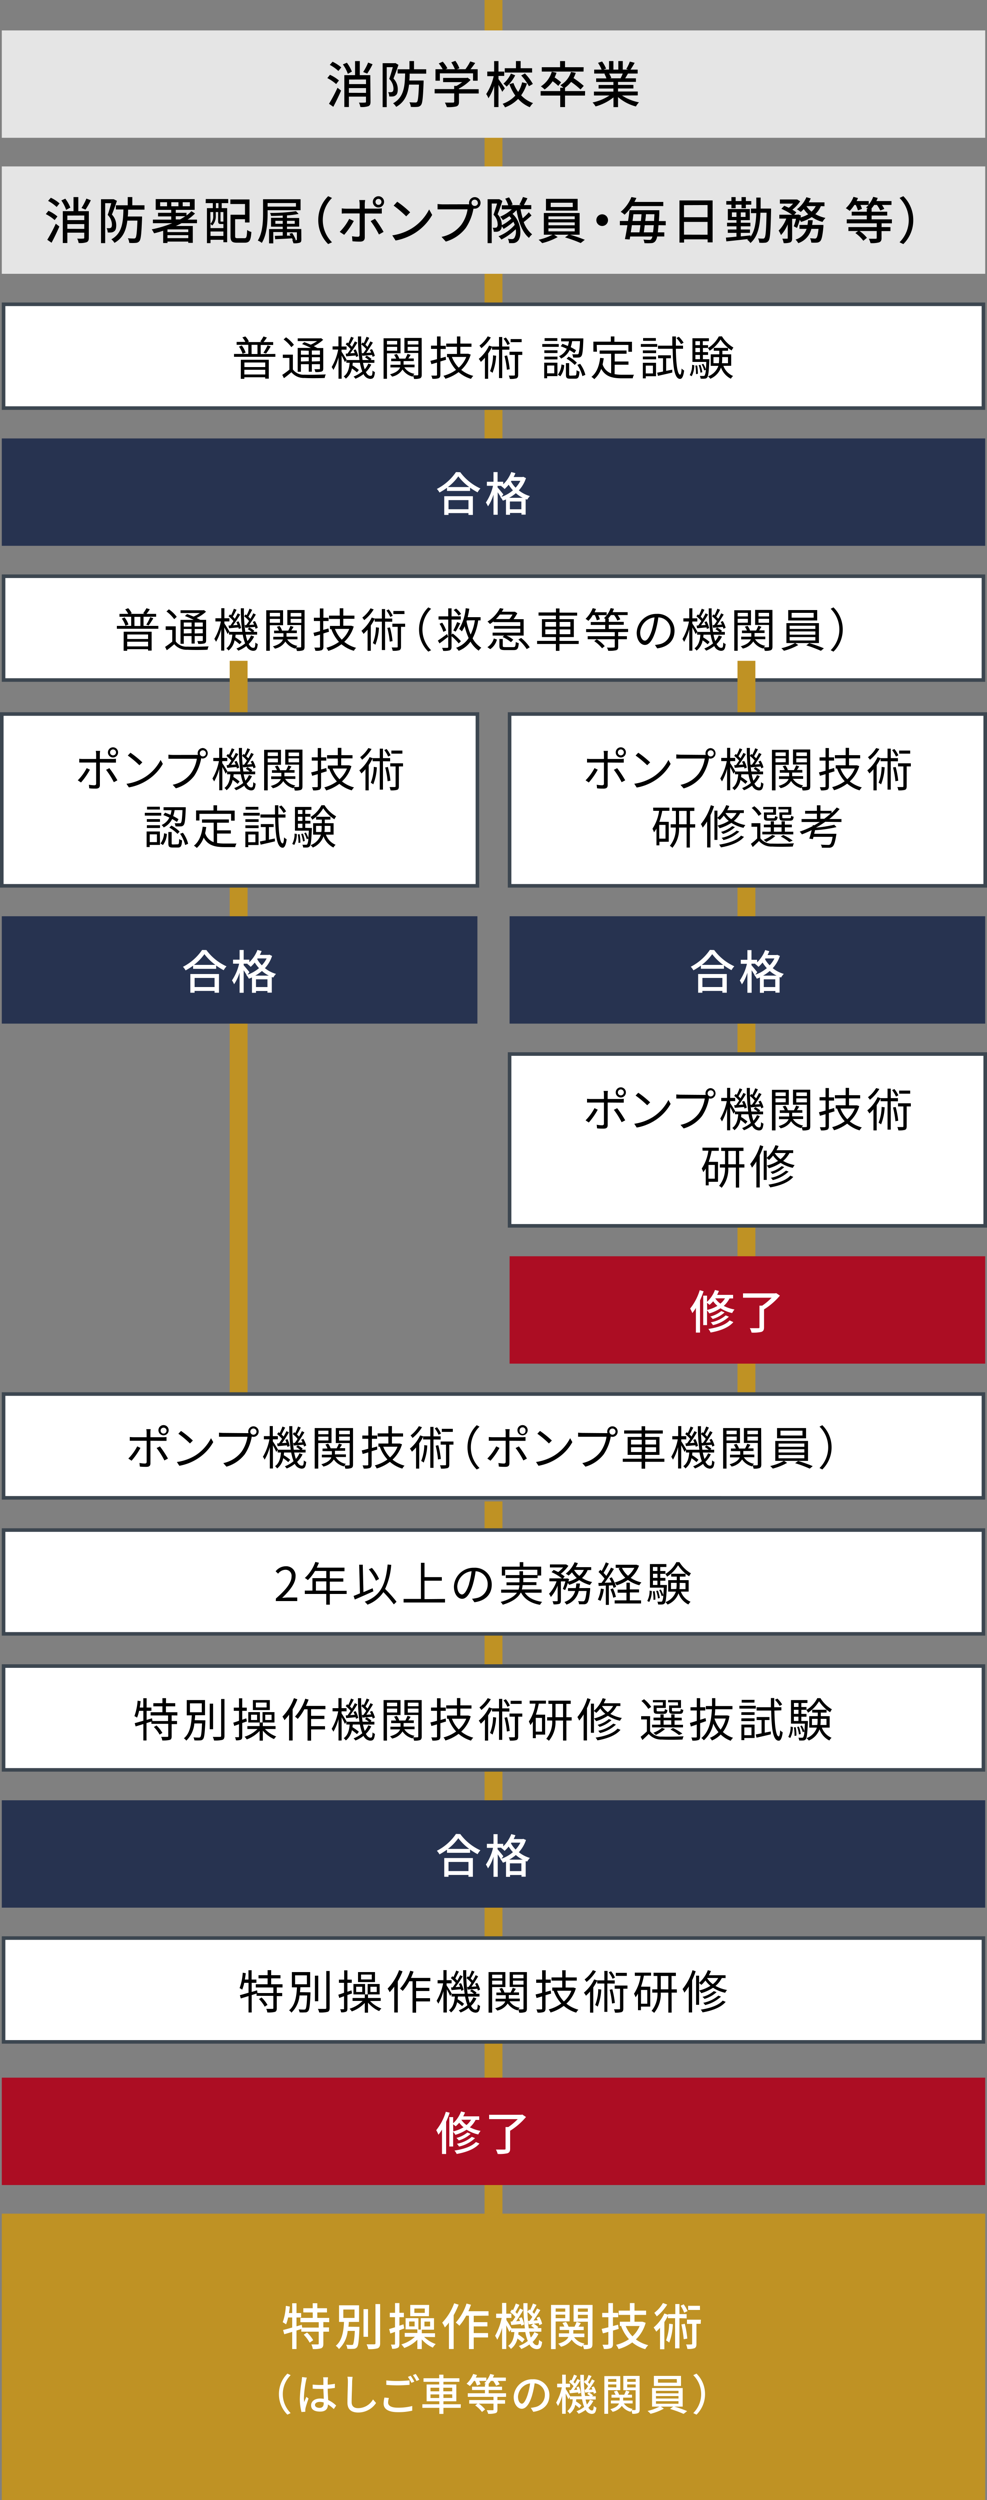 <svg xmlns="http://www.w3.org/2000/svg" viewBox="0 0 276 698.5"><rect x="0" y="0" width="276" height="698.5" fill="#808080" stroke="none"/><defs><style>.cls-1{fill:none;stroke:#bf9224;stroke-width:5px;}.cls-1,.cls-8{stroke-miterlimit:10;}.cls-2{fill:#e5e5e5;}.cls-3{fill:#273350;}.cls-4,.cls-8{fill:#fff;}.cls-5{fill:#3c4650;}.cls-6{fill:#bf9224;}.cls-7{fill:#ac0d23;}.cls-8{stroke:#3c4650;}</style></defs><g id="レイヤー_2" data-name="レイヤー 2"><g id="デザイン"><line class="cls-1" x1="138" x2="138" y2="140"/><line class="cls-1" x1="138" y1="419.5" x2="138" y2="630"/><rect class="cls-2" x="0.5" y="8.5" width="275" height="30"/><path d="M94,23.49a11.79,11.79,0,0,0-2.47-1.67l.74-.92a10.8,10.8,0,0,1,2.51,1.58ZM92,29a42.48,42.48,0,0,0,2.38-4.48l1,.79c-.64,1.49-1.46,3.18-2.18,4.53Zm1-11.75a10.63,10.63,0,0,1,2.43,1.58l-.81,1a11.06,11.06,0,0,0-2.4-1.7Zm4.27,3.39A10.19,10.19,0,0,0,95.88,18L97,17.52A10.6,10.6,0,0,1,98.4,20Zm6.34,7.8c0,.67-.14,1-.6,1.23a6,6,0,0,1-2.23.23,5.42,5.42,0,0,0-.4-1.24,14.65,14.65,0,0,0,1.68,0c.21,0,.28-.07.28-.26V27H97.56v2.9H96.29V21h3V17.07h1.32V21h2.94Zm-6-6.21V23.5h4.74V22.21Zm4.74,3.72V24.61H97.56v1.32Zm1.83-8a20,20,0,0,1-1.5,2.62l-1.12-.45a15.38,15.38,0,0,0,1.38-2.64Z"/><path d="M111.42,18.12c-.4,1.21-.94,2.71-1.4,3.83a4.25,4.25,0,0,1,1.21,3c0,.82-.16,1.41-.61,1.7a1.51,1.51,0,0,1-.77.3,6.22,6.22,0,0,1-1,0,2.83,2.83,0,0,0-.3-1.19c.3,0,.54,0,.75,0a.78.78,0,0,0,.45-.14c.2-.12.28-.47.28-.88a3.91,3.91,0,0,0-1.19-2.69c.36-1,.74-2.3,1-3.28h-1.7V29.93H107V17.66h3.36l.19-.05Zm3.13,2.46c0,.65,0,1.3-.1,1.91h4v.56c-.17,4.21-.31,5.78-.72,6.29a1.32,1.32,0,0,1-1,.52,10.66,10.66,0,0,1-1.85,0,3.4,3.4,0,0,0-.4-1.29c.7.07,1.36.07,1.63.07a.57.57,0,0,0,.52-.18c.25-.31.4-1.56.53-4.82h-2.77c-.34,2.68-1.19,4.86-3.6,6.22a3.86,3.86,0,0,0-.87-1c3-1.63,3.29-4.66,3.37-8.33h-2.1V19.36h3.31v-2.3h1.27v2.3h3.41v1.22Z"/><path d="M133.86,26.12h-5.52v2.34c0,.72-.19,1.08-.76,1.28a9.86,9.86,0,0,1-2.62.19,7.2,7.2,0,0,0-.55-1.26c1,0,2,0,2.25,0s.35-.07.35-.28v-2.3h-5.47v-1.2H127V24h.65a10.67,10.67,0,0,0,1.59-1.05h-5.33V21.77h6.57l.28-.07.84.63a12.84,12.84,0,0,1-3.27,2.41v.18h5.52ZM123,22.55h-1.22V19.34h2a9.32,9.32,0,0,0-1.09-1.61l1.12-.5a8.81,8.81,0,0,1,1.3,1.87l-.51.24h2.6a11.25,11.25,0,0,0-1-1.92l1.13-.42a8.12,8.12,0,0,1,1.13,2.08l-.68.26h2.37a14.16,14.16,0,0,0,1.35-2.18l1.38.43c-.41.6-.87,1.22-1.31,1.75h2v3.21h-1.29V20.49H123Z"/><path d="M140.45,25.65c-.22-.47-.65-1.27-1.06-1.95v6.22h-1.21V24a13.75,13.75,0,0,1-1.59,3.45,5.26,5.26,0,0,0-.63-1.17,15.28,15.28,0,0,0,2.1-5h-1.8V20h1.92V17.07h1.21V20H141v1.21h-1.61v.89c.4.51,1.53,2.19,1.78,2.58Zm6.9-2.34a11.52,11.52,0,0,1-1.62,3.32,8.47,8.47,0,0,0,3.33,2.18,5.13,5.13,0,0,0-.91,1.15,9.07,9.07,0,0,1-3.26-2.33A9.82,9.82,0,0,1,141.23,30a6.27,6.27,0,0,0-.67-1,8.73,8.73,0,0,0,3.54-2.29,12.74,12.74,0,0,1-1.65-3.2l1.12-.33a9.58,9.58,0,0,0,1.33,2.51A8.33,8.33,0,0,0,146,23Zm-3.29-2.26a10.79,10.79,0,0,1-2.4,3.15,4.92,4.92,0,0,0-.88-.82,8.67,8.67,0,0,0,2.1-2.82Zm4.73-.78h-7.64V19.06h3.13v-2h1.31v2h3.2Zm-2,.25A14.06,14.06,0,0,1,149,23.46l-1.09.63a14,14,0,0,0-2.17-3Z"/><path d="M163.58,26.7H158v3.22h-1.34V26.7h-5.48V25.45h5.48v-.93h.89a5.91,5.91,0,0,0-.87-.71,6.38,6.38,0,0,0,3-3.71l1.32.25a8.35,8.35,0,0,1-.63,1.46A24.8,24.8,0,0,1,163.24,24l-.91,1a23.26,23.26,0,0,0-2.63-2.12A8.22,8.22,0,0,1,158,24.52h0v.93h5.62ZM156.11,24a15,15,0,0,0-1.57-1.3A9,9,0,0,1,152.3,25a9.33,9.33,0,0,0-1.05-.87,7.27,7.27,0,0,0,3.05-4.1l1.32.29a10,10,0,0,1-.53,1.31A17.33,17.33,0,0,1,156.9,23ZM163.17,20H151.5V18.78h5.12V17.07H158v1.71h5.21Z"/><path d="M173.94,26.68a12.91,12.91,0,0,0,4.74,1.91,5.72,5.72,0,0,0-.86,1.16,12.53,12.53,0,0,1-5-2.63v2.81h-1.27V27.21a14,14,0,0,1-5,2.53,5.64,5.64,0,0,0-.85-1.11,13.51,13.51,0,0,0,4.72-1.95h-4.33V25.59h5.44v-.85h-4.14v-1h4.14v-.84h-4.82v-1h2.87A7.72,7.72,0,0,0,169,20.6l.34-.05h-3.18v-1.1h2.07a11,11,0,0,0-1-1.89l1.13-.38a9.33,9.33,0,0,1,1.12,2l-.71.26h1.54V17.06h1.22v2.39h1.38V17.06h1.24v2.39h1.51l-.53-.16a12.76,12.76,0,0,0,1-2.08l1.34.34a21.48,21.48,0,0,1-1.16,1.9h2v1.1h-2.71c-.26.47-.54.94-.78,1.33h3v1h-5v.84h4.3v1h-4.3v.85h5.52v1.09Zm-3.61-6.13a5.64,5.64,0,0,1,.61,1.24l-.41.09h3a12.64,12.64,0,0,0,.61-1.33Z"/><rect class="cls-2" x="0.5" y="46.5" width="275" height="30"/><path d="M15.28,61.49a11.79,11.79,0,0,0-2.47-1.67l.74-.92a10.8,10.8,0,0,1,2.51,1.58ZM13.22,67A42.48,42.48,0,0,0,15.6,62.5l1,.79c-.64,1.49-1.46,3.18-2.18,4.53Zm1-11.75a10.42,10.42,0,0,1,2.43,1.58l-.81,1a11.23,11.23,0,0,0-2.39-1.7Zm4.27,3.39A10.19,10.19,0,0,0,17.15,56l1.11-.49A10.6,10.6,0,0,1,19.67,58Zm6.34,7.8c0,.67-.14,1-.6,1.23a6,6,0,0,1-2.23.23,5,5,0,0,0-.4-1.24,14.65,14.65,0,0,0,1.68,0c.21,0,.28-.07.28-.26V65H18.83v2.9H17.56V59h3V55.07H21.9V59h2.94Zm-6-6.21V61.5h4.74V60.21Zm4.74,3.72V62.61H18.83v1.32Zm1.83-8a21.26,21.26,0,0,1-1.49,2.62l-1.12-.45a16.08,16.08,0,0,0,1.37-2.64Z"/><path d="M32.69,56.12c-.4,1.21-.93,2.71-1.4,3.83a4.25,4.25,0,0,1,1.21,3c0,.82-.16,1.41-.6,1.7a1.54,1.54,0,0,1-.78.3,6.22,6.22,0,0,1-1,0,2.83,2.83,0,0,0-.3-1.19c.3,0,.54,0,.75,0a.75.75,0,0,0,.45-.14c.2-.12.28-.47.28-.88a3.91,3.91,0,0,0-1.19-2.69c.37-1,.74-2.3,1-3.28h-1.7V67.93H28.25V55.66h3.37l.18,0Zm3.13,2.46c0,.65,0,1.3-.1,1.91h4v.56c-.17,4.21-.31,5.78-.72,6.29a1.29,1.29,0,0,1-1,.52,10.66,10.66,0,0,1-1.85,0,3.38,3.38,0,0,0-.39-1.29c.7.07,1.35.07,1.62.07a.57.57,0,0,0,.52-.18c.25-.31.4-1.56.53-4.82H35.61c-.34,2.68-1.19,4.86-3.6,6.22a3.68,3.68,0,0,0-.87-1c3-1.63,3.29-4.66,3.37-8.33h-2.1V57.36h3.31v-2.3H37v2.3H40.4v1.22Z"/><path d="M50.78,62.36c-.53.28-1.06.54-1.61.78h4.74v4.72H52.65V67.5H46.83v.4h-1.2V64.47c-.85.28-1.71.52-2.55.72a7.38,7.38,0,0,0-.64-1.11,30.83,30.83,0,0,0,5.73-1.72H42.76v-1h5.12v-.9H44.2v-1h3.68v-.83H43.54v-3H54.43v3H49.15v.83h3v.75A11.36,11.36,0,0,0,53.53,59l1,.65a14,14,0,0,1-2.06,1.71h2.61v1ZM46.71,56.5H44.78v1.14h1.93Zm5.94,7.59H46.83v.76h5.82Zm0,2.45V65.7H46.83v.84Zm-4.75-8.9h2V56.5h-2Zm2.45,3.67a15.92,15.92,0,0,0,1.44-.9H49.15v.9Zm.74-3.67h2V56.5h-2Z"/><path d="M57.54,55.61h6.28v1.14H62v1.4h1.52v9.53H62.47V67h-3.6v.93h-1V58.15h1.64v-1.4h-2Zm1.33,8.13h3.6V62.59a.36.36,0,0,1-.15,0h-.58c-.57,0-.74-.17-.74-.9V59.25h-.66v1.1a3.63,3.63,0,0,1-1,2.66,3.8,3.8,0,0,0-.52-.46,2.87,2.87,0,0,0,.81-2.21V59.25h-.81Zm3.6,2.18V64.68h-3.6v1.24Zm-1.38-9.17h-.71v1.4h.71Zm1.38,2.5h-.81V61.7c0,.18,0,.21.15.21h.4c.14,0,.18,0,.19,0a.15.15,0,0,1,.07.05Zm5.89,7.31c.57,0,.67-.35.75-2.3a3.63,3.63,0,0,0,1.18.55c-.14,2.3-.49,3-1.84,3H66.28c-1.38,0-1.82-.37-1.82-1.84V60h4.05V57H64.42V55.72h5.35v6.44H68.51v-.92H65.75v4.68c0,.54.11.64.7.64Z"/><path d="M74.83,58.73v1c0,2.38-.21,5.86-1.62,8.14a4.41,4.41,0,0,0-1.12-.66c1.34-2.15,1.47-5.26,1.47-7.48V55.66H84.05v3.07Zm0-2v1h7.93v-1Zm9.44,10.17c0,.52-.09.76-.46.91a5,5,0,0,1-1.75.16,5.18,5.18,0,0,0-.34-.9l.16,0c-.06-.16-.13-.3-.21-.48-1.71.11-3.45.19-4.72.25l-.09-.94,2.2-.07v-1H76.42V68H75.24v-4h3.82v-.67H75.79V60.86h3.27v-.63c-1.1.05-2.24.1-3.27.1a3,3,0,0,0-.26-.83A46.85,46.85,0,0,0,82.76,59l.74.77a25,25,0,0,1-3.25.42v.72h3.41v2.41H80.25v.67h4Zm-5.21-4.37v-.84H77v.84Zm1.19-.84v.84h2.17v-.84Zm2,5.4h.57c.16,0,.2-.05.2-.19v-2H80.25v.94l1,0c-.1-.18-.21-.37-.31-.53l.77-.2a10.32,10.32,0,0,1,1,1.91Z"/><path d="M89,61.5a9.35,9.35,0,0,1,2.77-6.69l1.07.5a8.72,8.72,0,0,0,0,12.38l-1.07.51A9.36,9.36,0,0,1,89,61.5Z"/><path d="M98.93,61.74a21.3,21.3,0,0,1-2.69,3.87L95,64.78a14.47,14.47,0,0,0,2.65-3.64ZM102,59.65v6.67c0,.76-.4,1.19-1.31,1.19a21.12,21.12,0,0,1-2.13-.1L98.44,66a9.66,9.66,0,0,0,1.59.15c.37,0,.52-.14.54-.52v-6H96.83c-.44,0-.89,0-1.26.05V58.22a9.77,9.77,0,0,0,1.24.09h3.76V57a5.78,5.78,0,0,0-.12-1.1h1.66A8,8,0,0,0,102,57v1.29h3.51a8.76,8.76,0,0,0,1.25-.09v1.46c-.41,0-.88,0-1.23,0Zm2.85,1.47a31.33,31.33,0,0,1,2.41,3.67l-1.29.73a24.25,24.25,0,0,0-2.32-3.74Zm-.59-4.72a1.57,1.57,0,0,1,1.57-1.57,1.57,1.57,0,1,1,0,3.14A1.57,1.57,0,0,1,104.26,56.4Zm.75,0a.82.82,0,0,0,.82.84.83.83,0,0,0,.84-.84.85.85,0,0,0-.84-.84A.83.83,0,0,0,105,56.4Z"/><path d="M115.17,63.8A13.38,13.38,0,0,0,120,58.52l.85,1.53A14.48,14.48,0,0,1,116,65.12a15.65,15.65,0,0,1-5.37,2.08l-.94-1.44A14.48,14.48,0,0,0,115.17,63.8Zm-.48-4.48-1.1,1.13a32.7,32.7,0,0,0-3.51-3l1-1.09A27.82,27.82,0,0,1,114.69,59.32Z"/><path d="M130.61,57.08a4.16,4.16,0,0,0,.59,0,1.63,1.63,0,0,1,1.57-2,1.61,1.61,0,1,1,0,3.22,1.37,1.37,0,0,1-.36,0l-.07.26a14,14,0,0,1-2.11,5.15,10.87,10.87,0,0,1-5.56,3.79l-1.2-1.32A9.31,9.31,0,0,0,129,62.79a9.94,9.94,0,0,0,1.75-4.3h-6.88c-.6,0-1.16,0-1.51,0V57a14,14,0,0,0,1.51.1Zm3-.41a.88.88,0,1,0-.88.87A.87.87,0,0,0,133.65,56.67Z"/><path d="M148.63,60.2a26.1,26.1,0,0,1-2.18,1.85,7.68,7.68,0,0,0,2.35,3.42,4.4,4.4,0,0,0-.88,1c-1.88-1.57-2.9-4.41-3.48-7.77a11.34,11.34,0,0,1-1.12,1.05c2.64,2.38,2.61,6.55,1.46,7.6a1.88,1.88,0,0,1-1.43.58c-.26,0-.61,0-1,0a2.74,2.74,0,0,0-.32-1.21,7.47,7.47,0,0,0,1.06.08.8.8,0,0,0,.75-.34,3.34,3.34,0,0,0,.36-2.41,15.56,15.56,0,0,1-4,2.88,4.6,4.6,0,0,0-.8-.92,11.92,11.92,0,0,0,4.54-3.18,7.32,7.32,0,0,0-.37-.87,17.67,17.67,0,0,1-2.74,2,7.18,7.18,0,0,0-.52-.73,1.64,1.64,0,0,1-.56,1.24,2,2,0,0,1-.76.28,9.19,9.19,0,0,1-.92,0,2.59,2.59,0,0,0-.31-1.12,3.43,3.43,0,0,0,.71,0,.81.81,0,0,0,.44-.12,1.13,1.13,0,0,0,.25-.89A3.78,3.78,0,0,0,138,60c.36-.94.72-2.19,1-3.14h-1.5V67.93h-1.15V55.66h3.08l.2,0,.85.49c-.39,1.18-.88,2.63-1.33,3.72a4.27,4.27,0,0,1,1.16,2.92v.14A11.32,11.32,0,0,0,143,61.05a6.8,6.8,0,0,0-.57-.65,15.7,15.7,0,0,1-1.8,1.09,6.7,6.7,0,0,0-.78-.94,11.9,11.9,0,0,0,3.28-2.07h-2.81V57.36h1.8a8,8,0,0,0-.84-1.85l1.06-.37a7.42,7.42,0,0,1,1,2l-.45.17h2.86l-.51-.17a13.75,13.75,0,0,0,1-2.1l1.25.36c-.34.67-.72,1.39-1,1.91h2.07v1.12h-3a20.36,20.36,0,0,0,.61,2.56,14.26,14.26,0,0,0,1.7-1.68Z"/><path d="M159.4,65.58A39,39,0,0,1,163.53,67l-1.15.91A36.49,36.49,0,0,0,158,66.33l1-.75h-4.05l1,.66a17.67,17.67,0,0,1-4.34,1.69,8.81,8.81,0,0,0-1-.94,16,16,0,0,0,3.89-1.41h-2.42V59.51h10v6.07Zm2.13-6.74h-8.86V55.56h8.86Zm-8.17,2.41h7.35v-.8h-7.35Zm0,1.7h7.35v-.82h-7.35Zm0,1.69h7.35v-.83h-7.35Zm6.79-8H154v1.2h6.17Z"/><path d="M168.38,59.88a1.63,1.63,0,1,1-1.62,1.62A1.63,1.63,0,0,1,168.38,59.88Z"/><path d="M184.14,62.92c-.06.8-.13,1.45-.19,2h1.81v1.15h-2a2.93,2.93,0,0,1-.48,1.27,1.42,1.42,0,0,1-1.12.59,15.93,15.93,0,0,1-1.95,0,2.71,2.71,0,0,0-.29-1c.74.07,1.37.09,1.67.09a.58.58,0,0,0,.54-.23,1.84,1.84,0,0,0,.31-.71h-6.22c-.05.29-.1.57-.15.83l-1.32-.1c.22-1,.48-2.44.7-3.88h-2.11V61.74h2.29c.16-1.05.3-2.1.4-3h8.34s0,.44,0,.61c0,.89-.09,1.71-.13,2.42h1.92v1.18Zm-7.44-5.34A12.55,12.55,0,0,1,174.64,60a4.13,4.13,0,0,0-1.08-.81,10.32,10.32,0,0,0,3-4.13l1.4.25c-.17.36-.35.73-.56,1.11h8.08v1.16Zm0,5.34c-.1.68-.21,1.37-.32,2h2.43c.09-.6.19-1.29.27-2Zm.43-3.06c-.08.61-.16,1.25-.25,1.88h2.34c.07-.64.13-1.27.18-1.88Zm5.48,5.06c.07-.53.14-1.19.21-2h-2.53c-.09.71-.17,1.41-.26,2Zm.3-3.18c0-.56.06-1.19.09-1.88h-2.38c0,.61-.12,1.24-.19,1.88Z"/><path d="M199.27,56V67.72h-1.39v-.85h-6.59v.91H190V56Zm-8,1.32V60.7h6.59V57.29Zm6.59,8.26V62h-6.59v3.56Z"/><path d="M215.62,58.88c-.14,5.79-.26,7.76-.68,8.35a1.2,1.2,0,0,1-1,.58,8.29,8.29,0,0,1-1.61,0,3,3,0,0,0-.35-1.2,13.53,13.53,0,0,0,1.37.06.46.46,0,0,0,.46-.24c.3-.37.44-2.12.55-7h-1.71c-.15,3.74-.7,6.65-2.8,8.47a3.58,3.58,0,0,0-.9-.92l.23-.2c-2.2.26-4.46.49-6.07.66L203,66.39c.81-.06,1.82-.15,2.94-.27V65.06h-2.42v-.94h2.42v-.88h-2.63v-1h2.63v-.73h-2.41v-3.1h6.14v3.1h-2.52v.73h2.69v1h-2.69v.88h2.56v.94h-2.56v1l2.72-.29v.38c1.17-1.61,1.51-3.84,1.62-6.6H210V58.28h1.49c0-1,0-2,0-3.08h1.21c0,1.08,0,2.1,0,3.08h2.91Zm-11.09-1.71H203.1v-1h1.43V55.07h1.18v1.11h1.65V55.07h1.2v1.11h1.53v1h-1.53v1h-1.2v-1h-1.65v1h-1.18Zm1.41,3.44V59.34h-1.27v1.27Zm2.54-1.27h-1.33v1.27h1.33Z"/><path d="M229.54,57.59A6.58,6.58,0,0,1,228,59.83a10.06,10.06,0,0,0,2.83,1.06A4.91,4.91,0,0,0,230,62a10,10,0,0,1-3-1.35A11.61,11.61,0,0,1,224,62a3.41,3.41,0,0,0-.36-.57,18.87,18.87,0,0,1-.77,2.25l-.9-.45a14.08,14.08,0,0,0,.62-2.1h-1.08v5.38c0,.63-.1,1-.52,1.21a4.87,4.87,0,0,1-1.85.21,4.87,4.87,0,0,0-.37-1.24c.56,0,1.12,0,1.28,0s.23,0,.23-.21v-3.8a10,10,0,0,1-1.89,3,6.8,6.8,0,0,0-.66-1.25,9.17,9.17,0,0,0,2.14-3.36h-1.94V60h3.57a17.74,17.74,0,0,0-3-1.66l.81-.84c.4.16.84.35,1.26.56a7.44,7.44,0,0,0,1.21-1.17h-3.69V55.73h4.61l.21,0,.84.52a10.22,10.22,0,0,1-2.18,2.34,10.36,10.36,0,0,1,1.12.74l-.6.66H223l.2-.07.79.28c-.05.18-.09.36-.13.56a9.23,9.23,0,0,0,2.14-.89,7.92,7.92,0,0,1-1.24-1.47,9.17,9.17,0,0,1-.84.82,8.6,8.6,0,0,0-1.08-.75,8.31,8.31,0,0,0,2.66-3.37l1.22.34c-.17.37-.37.74-.58,1.1h4.41v1.09Zm.71,5.26s0,.33,0,.52c-.24,2.5-.49,3.58-.88,4a1.46,1.46,0,0,1-.94.42,13.29,13.29,0,0,1-1.56,0,3.07,3.07,0,0,0-.35-1.2c.55,0,1.07.07,1.31.07a.54.54,0,0,0,.45-.16c.23-.21.43-.92.61-2.56h-2a5.62,5.62,0,0,1-3.67,4,3.76,3.76,0,0,0-.77-1,4.63,4.63,0,0,0,3.11-3h-2V62.85h2.24c.07-.44.13-.87.17-1.33h1.29c0,.46-.1.89-.17,1.33Zm-4.73-5.26a6.2,6.2,0,0,0,1.41,1.54,5,5,0,0,0,1.18-1.54Z"/><path d="M246.52,62.4v1.05H249v1.12h-2.49V66.5c0,.69-.17,1-.69,1.22a7.49,7.49,0,0,1-2.39.21,5.08,5.08,0,0,0-.48-1.22c.84,0,1.67,0,1.91,0s.3-.06.3-.26v-1.9h-4.8a9.33,9.33,0,0,1,2.06,1.89l-1,.83a10.23,10.23,0,0,0-2.23-2.15l.76-.57h-2.7V63.45h7.92V62.4h-8.39V61.29h5.61V60.23h-4.22V59.15h4.22v-.84h.33a4.8,4.8,0,0,0-.54-.35,5.14,5.14,0,0,0,.7-.7h-2.29a7.26,7.26,0,0,1,.45,1.09l-1.12.44a10.52,10.52,0,0,0-.61-1.53h-.4a10,10,0,0,1-1.31,1.66,7.88,7.88,0,0,0-1.08-.74A8.53,8.53,0,0,0,238.67,55l1.25.33a9.28,9.28,0,0,1-.39.85h3.39v1A7.29,7.29,0,0,0,244.18,55l1.26.3a8.64,8.64,0,0,1-.38.88h4.23v1.08h-2.67a8.17,8.17,0,0,1,.66,1.1l-1.12.47a9.66,9.66,0,0,0-.94-1.57h-.77a10,10,0,0,1-.8,1.05h.08v.84h4.37v1.08h-4.37v1.06h5.67V62.4Z"/><path d="M255.38,61.5a9.32,9.32,0,0,1-2.78,6.7l-1.06-.51a8.72,8.72,0,0,0,0-12.38l1.06-.5A9.32,9.32,0,0,1,255.38,61.5Z"/><rect class="cls-3" x="0.5" y="122.5" width="275" height="30"/><path class="cls-4" d="M128.71,131.94a14.37,14.37,0,0,0,5.63,4.54,5.16,5.16,0,0,0-.79,1.08,17.3,17.3,0,0,1-2.11-1.31v.92H125v-.88a18.45,18.45,0,0,1-2.1,1.32,4.66,4.66,0,0,0-.74-1,14.35,14.35,0,0,0,5.35-4.71Zm-4.48,6.7h8v5.23H131v-.51h-5.59v.51h-1.18Zm7-2.55a15,15,0,0,1-3.07-3,13.75,13.75,0,0,1-2.92,3Zm-5.81,3.64v2.55H131v-2.55Z"/><path class="cls-4" d="M147.08,133.59a9.29,9.29,0,0,1-2,3.42,8.93,8.93,0,0,0,3.1,1.6,5.41,5.41,0,0,0-.76,1l-.43-.17v4.35h-1.17v-.47h-3.21v.51h-1.12v-4.29a8.31,8.31,0,0,1-.87.35,4.21,4.21,0,0,0-.69-1l.08,0c-.19-.36-.53-.88-.84-1.35v6.28H138v-5.62a12.4,12.4,0,0,1-1.54,3.28,5.33,5.33,0,0,0-.59-1.08,13.71,13.71,0,0,0,2-4.67h-1.72v-1.12H138v-2.71h1.14v2.71h1.58v.71a9.48,9.48,0,0,0,2.25-3.43l1.16.31a10.41,10.41,0,0,1-.5,1.08h2.47l.23-.06Zm-6.85,5.24a10.14,10.14,0,0,0,3.2-1.83,10.48,10.48,0,0,1-1.19-1.57,11.09,11.09,0,0,1-1.14,1.21,6.23,6.23,0,0,0-.94-.81l.09-.08h-1.11v.45c.35.37,1.36,1.62,1.61,1.92Zm5.94.26a8.86,8.86,0,0,1-1.92-1.3,10.72,10.72,0,0,1-1.86,1.3Zm-.38,3.2v-2.17h-3.21v2.17ZM143,134.34l-.12.18a7.72,7.72,0,0,0,1.3,1.74,8.27,8.27,0,0,0,1.34-1.92Z"/><rect class="cls-4" x="1" y="85.02" width="274" height="29"/><path class="cls-5" d="M274.5,85.52v28H1.5v-28h273m1-1H.5v30h275v-30Z"/><path d="M77,98.89v.8H65.44v-.8h4V96.34H66.17v-.81h2.44a6.43,6.43,0,0,0-.84-1.26L68.6,94a4.86,4.86,0,0,1,1,1.43l-.37.15h4l-.44-.15A12.35,12.35,0,0,0,73.68,94l.95.3a11.82,11.82,0,0,1-.94,1.28h2.7v.81H72.9v2.55ZM67.6,96.52a6.88,6.88,0,0,1,1.09,2l-.86.34a6.93,6.93,0,0,0-1-2Zm-.25,4h7.81v5.28h-1v-.39H68.33v.44h-1Zm1,.76v1.28h5.82v-1.28Zm5.82,3.35v-1.32H68.33v1.32Zm-3.81-5.71H72V96.34H70.34Zm3.3-.35a13.27,13.27,0,0,0,1.16-2.08l.87.3a19.09,19.09,0,0,1-1.29,2Z"/><path d="M81.9,103.23a3.72,3.72,0,0,0,3.26,1.46c1.42.06,4.38,0,5.93-.08a4.23,4.23,0,0,0-.3,1c-1.44.06-4.2.09-5.63,0A4.48,4.48,0,0,1,81.49,104c-.66.57-1.35,1.13-2.09,1.67l-.47-.93a21.85,21.85,0,0,0,2-1.47V100H79.09v-.91H81.9ZM81.47,97a9.79,9.79,0,0,0-2.16-2.16l.68-.6a9.81,9.81,0,0,1,2.19,2.09Zm2.68,6.87h-.91V97.21h3.7c-.77-.38-1.69-.79-2.47-1.08l.61-.54c.56.19,1.2.45,1.81.71a9.73,9.73,0,0,0,1.78-1H83.25v-.76h6.34l.19-.06.59.46a11.48,11.48,0,0,1-2.62,1.78c.37.18.71.37,1,.52h1.64v5.72c0,.47-.11.7-.45.85a5.68,5.68,0,0,1-1.75.14,3.36,3.36,0,0,0-.27-.79c.61,0,1.17,0,1.32,0s.22,0,.22-.22v-1.19H87.2v2.11h-.87v-2.11H84.15Zm0-5.94V99.1h2.18V98Zm2.18,3V99.81H84.15V101Zm3.13-3H87.2V99.1h2.26Zm0,3V99.81H87.2V101Z"/><path d="M103.82,101.86a7.3,7.3,0,0,1-1.51,2.1c.36.69.79,1.06,1.28,1.06s.53-.31.59-1.48a2.2,2.2,0,0,0,.66.43c-.15,1.46-.44,1.89-1.3,1.89a2.2,2.2,0,0,1-1.88-1.34,9.45,9.45,0,0,1-2.26,1.3,5.8,5.8,0,0,0-.52-.61,8.8,8.8,0,0,0,2.43-1.43,12.26,12.26,0,0,1-.67-2.43h-2c0,.25-.06.5-.08.75a14.73,14.73,0,0,1,1.79,1.27l-.54.67a13.41,13.41,0,0,0-1.41-1.11,4.6,4.6,0,0,1-1.7,2.87,2.7,2.7,0,0,0-.59-.63c1.19-.82,1.54-2.28,1.67-3.82h-.93v-.73l-.4.57c-.17-.42-.57-1.21-.92-1.86v6.49h-.87v-6a14.42,14.42,0,0,1-1.43,3.54,6,6,0,0,0-.48-.81,15.09,15.09,0,0,0,1.82-4.89H93v-.88h1.64V94h.87v2.81h1.4v.88h-1.4v.59c.34.47,1.22,1.88,1.42,2.25l-.06.07h3.64A47.54,47.54,0,0,1,100.1,94H101a42.11,42.11,0,0,0,.39,6.59h1.77a9.15,9.15,0,0,0-1.09-.75l.45-.47a6.64,6.64,0,0,1,1.38.94l-.28.28h1.07v.79h-3.17a11.26,11.26,0,0,0,.47,1.79,5.6,5.6,0,0,0,1-1.59ZM97.17,98.8c.28-.37.57-.81.87-1.26a9.14,9.14,0,0,0-1.37-1.33l.4-.53.31.23a14.64,14.64,0,0,0,.78-1.82l.76.3c-.34.64-.73,1.4-1.06,1.94a4.25,4.25,0,0,1,.56.57c.31-.53.6-1.07.81-1.52l.7.34a33.83,33.83,0,0,1-2,3l1.27-.07a6,6,0,0,0-.35-.81l.6-.22a6.84,6.84,0,0,1,.73,1.87l-.64.27c0-.13,0-.28-.1-.44l-2.63.25-.14-.77Zm4.45-.13a13.43,13.43,0,0,0,.78-1.15A8.62,8.62,0,0,0,101,96.21l.41-.53c.09.08.19.14.3.23a16.45,16.45,0,0,0,.79-1.82l.75.3c-.32.65-.74,1.4-1.06,1.92.2.21.41.41.57.59a16.33,16.33,0,0,0,.8-1.52l.71.34c-.55.92-1.24,2-1.86,2.89l1.38-.09c-.12-.26-.25-.52-.38-.74l.6-.24a6.78,6.78,0,0,1,.8,1.87l-.62.3a2.88,2.88,0,0,0-.16-.54c-1,.11-1.89.17-2.71.25l-.15-.73Z"/><path d="M108.21,98.71v7.13h-.95V94.52H112v4.19Zm0-3.46v1h2.85v-1ZM111.06,98V96.91h-2.85V98Zm6.87,6.7c0,.52-.1.8-.45,1a4.55,4.55,0,0,1-1.7.17,3.81,3.81,0,0,0-.26-.86.89.89,0,0,0-.13.22,4.63,4.63,0,0,1-2.83-2,4.45,4.45,0,0,1-2.92,2,4.21,4.21,0,0,0-.57-.65c1.83-.5,2.55-1.25,2.81-1.92h-2.7v-.74H112v-1h-2.61v-.72h1.39a4.27,4.27,0,0,0-.59-1.06l.76-.24a4.06,4.06,0,0,1,.7,1.3h1.69a9.82,9.82,0,0,0,.62-1.33l.87.29c-.22.35-.45.72-.66,1h1.53v.72h-2.84v1h3.06v.74h-2.86a4.09,4.09,0,0,0,2.85,1.82,2.76,2.76,0,0,0-.38.43c.55,0,1.06,0,1.21,0s.22-.07.22-.25v-6h-3.87v-4.2h4.82ZM114,95.25v1h3v-1ZM117,98V96.91h-3V98Z"/><path d="M124.71,100.53l-1.56.46v3.68c0,.55-.15.81-.48,1a4.55,4.55,0,0,1-1.76.16,3.72,3.72,0,0,0-.31-.88c.62,0,1.18,0,1.34,0s.26-.07.26-.25v-3.39l-1.56.45-.28-.94c.52-.12,1.15-.28,1.84-.47V97.48h-1.67v-.91h1.67V94h1v2.6h1.44v.91h-1.44v2.58l1.44-.42Zm6.91-1.46a9.48,9.48,0,0,1-2.64,4.28,9,9,0,0,0,3.36,1.67,4.39,4.39,0,0,0-.63.84,9.4,9.4,0,0,1-3.47-1.89,11.77,11.77,0,0,1-3.69,1.86A3.65,3.65,0,0,0,124,105a10.62,10.62,0,0,0,3.52-1.65,10.46,10.46,0,0,1-2.13-3.56l0,0H125v-.89h2.78V96.9h-3V96h3V94h.95v2h3.11v.9h-3.11v1.94h2.07l.16,0Zm-5.25.66a8.8,8.8,0,0,0,1.91,3,7.83,7.83,0,0,0,2.1-3Z"/><path d="M140.44,97.7v7.94h-.9V97.7h-1.95v-.77a14.46,14.46,0,0,1-1.09,1.85v7.06h-.9v-5.9a10.73,10.73,0,0,1-1.14,1.18,5.35,5.35,0,0,0-.58-.85,11,11,0,0,0,2.88-3.71l.83.27v0h1.95V94.16h.9v2.65h2v.89Zm-3.19-3.41a11.45,11.45,0,0,1-2.64,3,6.14,6.14,0,0,0-.54-.72,8.86,8.86,0,0,0,2.31-2.6Zm1.48,5.11a14.86,14.86,0,0,1-1,4.77,3.85,3.85,0,0,0-.7-.46,12.46,12.46,0,0,0,.85-4.43Zm3.16-3a8.11,8.11,0,0,0-1.08-1.79l.64-.31a7.54,7.54,0,0,1,1.12,1.76Zm-.08,2.91a24,24,0,0,1,.72,3.85l-.79.15a22.43,22.43,0,0,0-.67-3.85Zm4.24-.14H144.9v5.54c0,.52-.11.81-.47,1a5.71,5.71,0,0,1-1.86.16,4,4,0,0,0-.29-.94c.68,0,1.28,0,1.46,0s.23-.07.23-.23V99.16h-1.49v-.88h3.57Zm-.18-3.57h-3.08v-.86h3.08Z"/><path d="M156.24,96.91h-4.6v-.79h4.6Zm-.35,8.18H153v.6h-.82v-4.36h3.69Zm0-6.45h-3.67v-.77h3.67Zm-3.67,1h3.67v.78h-3.67Zm3.63-4.39h-3.56v-.78h3.56ZM153,102.13v2.18h2v-2.18Zm3,2.54a5.16,5.16,0,0,0,1-2.84l.78.19a5.52,5.52,0,0,1-1.1,3.11Zm4.61-6a13.54,13.54,0,0,0-1.34-.83,5.09,5.09,0,0,1-2.37,2.35,3.27,3.27,0,0,0-.57-.67,4.45,4.45,0,0,0,2.16-2.07,16.44,16.44,0,0,0-1.69-.7l.48-.68c.48.16,1,.38,1.52.6a9.64,9.64,0,0,0,.3-1.29h-2.19v-.83h6.21a3.54,3.54,0,0,1,0,.4c-.11,3.06-.24,4.19-.57,4.57a.9.9,0,0,1-.77.37,11.09,11.09,0,0,1-1.52,0A2.1,2.1,0,0,0,160,99c.58,0,1.13,0,1.33,0s.34,0,.42-.13.34-1.14.44-3.55H160a12.1,12.1,0,0,1-.41,1.68,14.19,14.19,0,0,1,1.5.86Zm.18,6.24c.34,0,.4-.18.44-1.48a2.33,2.33,0,0,0,.81.38c-.09,1.56-.33,2-1.15,2h-1.44c-1,0-1.2-.26-1.2-1.23v-3.12h.9v3.12c0,.33.05.38.43.38ZM159,99.64a9.33,9.33,0,0,1,2.31,1.69l-.6.64a10.27,10.27,0,0,0-2.27-1.76Zm3.22,2a8.89,8.89,0,0,1,1.47,3.1l-.84.35a9.76,9.76,0,0,0-1.41-3.14Z"/><path d="M171.86,104.54a11.56,11.56,0,0,0,2.1.16h3.33a3,3,0,0,0-.36,1h-3c-2.69,0-4.63-.47-5.81-2.66a7.13,7.13,0,0,1-1.94,2.9,4.72,4.72,0,0,0-.79-.65c1.44-1.12,2.15-3,2.43-5.3l1,.1a16.52,16.52,0,0,1-.31,1.72,3.87,3.87,0,0,0,2.39,2.51V98.84h-3.22v-.91h7.52v.91h-3.31V101h3.85v.9h-3.85Zm-4.93-6.28h-1v-2.8h4.88V94h1v1.49h4.91v2.8h-1V96.37h-8.85Z"/><path d="M179.2,96.12h4.58v.79H179.2Zm4.25,9h-2.87v.6h-.82v-4.36h3.69Zm-3.68-7.22h3.7v.77h-3.7Zm0,1.72h3.7v.78h-3.7Zm3.63-4.39h-3.56v-.78h3.56Zm-2.82,6.93v2.18h2v-2.18Zm7.41,1.13,0,.8c-1.39.34-2.86.67-4,.92l-.22-.88c.46-.09,1-.19,1.63-.32v-3.71h-1.38v-.83h3.59v.83h-1.33v3.52Zm1-5.84c.07,4.31.44,7.18,1.2,7.23.21,0,.36-.65.41-1.71a3.51,3.51,0,0,0,.71.55c-.23,1.89-.7,2.37-1.13,2.35-1.58,0-2-3.3-2.09-8.42H184v-.87h4c0-.82,0-1.68,0-2.58H189q0,1.35,0,2.58h2v.87Zm1.46-1.29a8.68,8.68,0,0,0-1.31-1.71l.68-.36a8.71,8.71,0,0,1,1.34,1.66Z"/><path d="M192.88,104.8a5.8,5.8,0,0,0,.65-2.87l.61.12a6.3,6.3,0,0,1-.72,3.07Zm5.47-4.44s0,.24,0,.37c-.13,3.2-.29,4.35-.59,4.74a.9.9,0,0,1-.69.33,7.26,7.26,0,0,1-1.15,0,2,2,0,0,0-.22-.76c.44,0,.84,0,1,0a.37.37,0,0,0,.35-.13,3.62,3.62,0,0,0,.31-1.6l-.44.19a7.59,7.59,0,0,0-.7-1.69l.45-.17a7.66,7.66,0,0,1,.71,1.57c.05-.53.09-1.22.13-2.09h-3.88V94.51h4.6v.82h-1.71v1.11H198v.78h-1.44v1.16H198v.78h-1.44v1.2Zm-3.4,1.73a12.53,12.53,0,0,1,.2,2.36l-.53.08a12.62,12.62,0,0,0-.18-2.38Zm-.49-6.76v1.11h1.27V95.33Zm1.27,1.89h-1.27v1.16h1.27Zm-1.27,3.14h1.27v-1.2h-1.27Zm1.42,3.77a9.81,9.81,0,0,0-.51-2.1l.49-.1a9.56,9.56,0,0,1,.53,2.07Zm6-10.16a9.25,9.25,0,0,0,3.21,3.14,5.65,5.65,0,0,0-.51.82,10.67,10.67,0,0,1-3.09-3.08A9.67,9.67,0,0,1,198.44,98a3.3,3.3,0,0,0-.48-.75A8.32,8.32,0,0,0,201,94Zm.4,8.25a4.91,4.91,0,0,0,2.71,2.83,3.29,3.29,0,0,0-.61.77,5.55,5.55,0,0,1-2.76-3.14,5.37,5.37,0,0,1-3,3.15,3.57,3.57,0,0,0-.62-.68,4.82,4.82,0,0,0,2.89-2.93h-2.14V99h2.39V98h-1.55V97.2h4V98H202v1h2.47v3.2Zm-1.27-.74a9.26,9.26,0,0,0,.08-1.28v-.43h-1.58v1.71Zm.94-1.71v.44a10.81,10.81,0,0,1-.07,1.27h1.69V99.77Z"/><rect class="cls-4" x="1" y="161" width="274" height="29"/><path class="cls-5" d="M274.5,161.5v28H1.5v-28h273m1-1H.5v30h275v-30Z"/><path d="M44.28,174.87v.81H32.68v-.81h4v-2.55H33.41v-.8h2.44a6.14,6.14,0,0,0-.84-1.26l.83-.33a5,5,0,0,1,1,1.43l-.37.16h4l-.44-.16a11.56,11.56,0,0,0,.92-1.43l.95.3a12,12,0,0,1-.94,1.29h2.7v.8H40.14v2.55Zm-9.44-2.37a6.88,6.88,0,0,1,1.09,2l-.86.34a7.06,7.06,0,0,0-1-2Zm-.25,4H42.4v5.28h-1v-.39H35.57v.44h-1Zm1,.77v1.27h5.82v-1.27Zm5.82,3.34v-1.32H35.57v1.32Zm-3.81-5.71h1.66v-2.55H37.58Zm3.3-.35A13.27,13.27,0,0,0,42,172.44l.87.3a19.09,19.09,0,0,1-1.29,2Z"/><path d="M49.14,179.21a3.7,3.7,0,0,0,3.26,1.46c1.42.06,4.38,0,5.93-.08a4.23,4.23,0,0,0-.3.95c-1.44.07-4.2.09-5.63,0A4.49,4.49,0,0,1,48.73,180c-.66.57-1.35,1.13-2.09,1.68l-.47-.94a21.85,21.85,0,0,0,2-1.47V176H46.33V175h2.81ZM48.71,173a10,10,0,0,0-2.16-2.16l.68-.6a9.83,9.83,0,0,1,2.19,2.1Zm2.68,6.88h-.91v-6.69h3.7c-.77-.37-1.69-.79-2.47-1.07l.61-.55c.56.19,1.2.45,1.81.71a10.3,10.3,0,0,0,1.78-1H50.49v-.77h6.34l.19-.05.59.45A11.48,11.48,0,0,1,55,172.67l1,.52h1.64v5.72c0,.47-.11.71-.45.85a5.68,5.68,0,0,1-1.75.14,3.36,3.36,0,0,0-.27-.79c.61,0,1.17,0,1.32,0s.22-.05.22-.22v-1.18H54.44v2.1h-.87v-2.1H51.39Zm0-5.95v1.15h2.18v-1.15Zm2.18,3v-1.19H51.39V177Zm3.13-3H54.44v1.15H56.7Zm0,3v-1.19H54.44V177Z"/><path d="M71.06,177.85a7.39,7.39,0,0,1-1.51,2.09c.36.69.79,1.07,1.28,1.07s.52-.31.59-1.48a2,2,0,0,0,.66.42c-.15,1.46-.44,1.89-1.3,1.89a2.2,2.2,0,0,1-1.88-1.34,9.65,9.65,0,0,1-2.26,1.3,5.8,5.8,0,0,0-.52-.61,8.56,8.56,0,0,0,2.43-1.43,12.26,12.26,0,0,1-.67-2.43h-2c0,.26-.06.5-.08.75a13.7,13.7,0,0,1,1.79,1.28L67,180a13.41,13.41,0,0,0-1.41-1.11,4.65,4.65,0,0,1-1.7,2.88,2.56,2.56,0,0,0-.59-.64c1.19-.82,1.54-2.27,1.67-3.82h-.93v-.73l-.4.57c-.17-.41-.57-1.21-.92-1.86v6.49h-.87v-6a14.42,14.42,0,0,1-1.43,3.54,6.63,6.63,0,0,0-.48-.81,15,15,0,0,0,1.82-4.88H60.24v-.89h1.64v-2.81h.87v2.81h1.4v.89h-1.4v.58c.34.47,1.22,1.89,1.42,2.25l-.06.08h3.64a47.74,47.74,0,0,1-.41-6.59h.87a42.27,42.27,0,0,0,.39,6.59h1.77a7.67,7.67,0,0,0-1.1-.76l.46-.46a6.63,6.63,0,0,1,1.38.93l-.28.29H71.9v.78H68.73a10.71,10.71,0,0,0,.47,1.79,5.69,5.69,0,0,0,1-1.58Zm-6.65-3.07c.28-.36.57-.81.87-1.26a9.14,9.14,0,0,0-1.37-1.33l.4-.53.31.23a14,14,0,0,0,.78-1.82l.75.3c-.33.64-.72,1.41-1.05,1.94a4.25,4.25,0,0,1,.56.57c.31-.53.6-1.06.81-1.52l.7.34a35.5,35.5,0,0,1-2,3l1.27-.08a6,6,0,0,0-.35-.81l.6-.22a6.77,6.77,0,0,1,.73,1.88l-.64.27a4.5,4.5,0,0,0-.1-.44c-.94.07-1.84.17-2.63.24l-.14-.76Zm4.45-.13a13.17,13.17,0,0,0,.78-1.14,8.24,8.24,0,0,0-1.37-1.32l.41-.53c.09.08.19.14.3.23a15.67,15.67,0,0,0,.79-1.82l.75.3c-.32.65-.74,1.41-1.06,1.93.2.2.41.4.57.58a15.17,15.17,0,0,0,.8-1.52l.71.34c-.55.92-1.24,2-1.86,2.9l1.38-.09c-.12-.26-.25-.52-.38-.74l.6-.25a7,7,0,0,1,.8,1.87l-.62.3a2.61,2.61,0,0,0-.16-.53c-1,.1-1.9.17-2.71.24l-.15-.72Z"/><path d="M75.45,174.69v7.14h-1V170.5h4.71v4.19Zm0-3.46v1H78.3v-1ZM78.3,174v-1.08H75.45V174Zm6.87,6.7c0,.52-.1.81-.45,1a4.55,4.55,0,0,1-1.7.17,3.22,3.22,0,0,0-.27-.85,1.27,1.27,0,0,0-.13.22,4.68,4.68,0,0,1-2.82-2,4.48,4.48,0,0,1-2.92,2,3.74,3.74,0,0,0-.57-.64c1.83-.51,2.55-1.25,2.81-1.93h-2.7v-.74h2.84v-1H76.65v-.73H78a4.27,4.27,0,0,0-.59-1.06l.76-.24a4.06,4.06,0,0,1,.7,1.3H80.6a9.82,9.82,0,0,0,.62-1.33l.87.29c-.22.35-.45.73-.66,1H83v.73H80.12v1h3.06v.74H80.32a4.09,4.09,0,0,0,2.85,1.82,3.31,3.31,0,0,0-.38.43,9.82,9.82,0,0,0,1.21,0c.17,0,.22-.06.22-.24v-6H80.35v-4.2h4.82Zm-3.9-9.44v1h3v-1Zm3,2.77v-1.11h-3V174Z"/><path d="M92,176.51l-1.56.47v3.68c0,.54-.15.8-.48,1a4.71,4.71,0,0,1-1.76.17,3.64,3.64,0,0,0-.31-.89c.62,0,1.18,0,1.34,0s.26-.06.26-.24v-3.4l-1.56.46-.28-.95c.52-.12,1.15-.27,1.84-.47v-2.83H87.77v-.91h1.67V170h1v2.6h1.44v.91H90.39V176c.46-.13,1-.27,1.44-.42Zm6.91-1.46a9.48,9.48,0,0,1-2.64,4.28A8.86,8.86,0,0,0,99.58,181a4,4,0,0,0-.63.83A9.32,9.32,0,0,1,95.48,180a11.56,11.56,0,0,1-3.69,1.86,3.65,3.65,0,0,0-.52-.87,10.62,10.62,0,0,0,3.52-1.65,10.36,10.36,0,0,1-2.13-3.56h-.39v-.9h2.78v-1.94H92V172h3v-2.05h1V172h3.11v.89H96v1.94h2.07l.16,0Zm-5.25.67a8.9,8.9,0,0,0,1.91,3,7.85,7.85,0,0,0,2.09-3Z"/><path d="M107.68,173.69v7.93h-.9v-7.93h-2v-.78a15.29,15.29,0,0,1-1.09,1.86v7.06h-.9v-5.91a10.87,10.87,0,0,1-1.14,1.19,5.41,5.41,0,0,0-.58-.86,11,11,0,0,0,2.88-3.71l.83.28v0h2v-2.65h.9v2.65h2v.9Zm-3.19-3.42a11.29,11.29,0,0,1-2.64,3,6.32,6.32,0,0,0-.54-.71,9.12,9.12,0,0,0,2.31-2.6Zm1.48,5.11a14.8,14.8,0,0,1-1,4.77,4.46,4.46,0,0,0-.7-.46,12.46,12.46,0,0,0,.85-4.43Zm3.16-3a8.16,8.16,0,0,0-1.08-1.8l.64-.31a7.38,7.38,0,0,1,1.12,1.77Zm-.08,2.91a23.73,23.73,0,0,1,.72,3.84l-.79.15a23.44,23.44,0,0,0-.67-3.85Zm4.24-.15h-1.15v5.54c0,.52-.11.81-.47,1a6.1,6.1,0,0,1-1.86.15,3.83,3.83,0,0,0-.29-.93c.68,0,1.28,0,1.46,0s.23-.06.23-.23v-5.53h-1.49v-.88h3.57Zm-.18-3.57H110v-.86h3.08Z"/><path d="M117.18,175.88a8.62,8.62,0,0,1,2.59-6.18l.78.4a8.12,8.12,0,0,0,0,11.57l-.78.4A8.62,8.62,0,0,1,117.18,175.88Z"/><path d="M125.33,177.91c-.82.65-1.69,1.32-2.43,1.86l-.46-.79c.65-.43,1.63-1.12,2.56-1.82Zm2.94,1.86a14.15,14.15,0,0,0-2-2v2.93c0,.56-.13.8-.49,1a6,6,0,0,1-1.85.16,3.49,3.49,0,0,0-.31-.85c.65,0,1.27,0,1.44,0s.28-.06.28-.26v-7.64h-2.71v-.9h2.71v-2.24h.93v2.24h2.58v.9h-2.58v4.2l.33-.3a17.32,17.32,0,0,1,2.3,2.14Zm-4.62-5.8a9.48,9.48,0,0,1,1.12,2.19l-.79.38a10,10,0,0,0-1.06-2.25Zm3.11,2.19a18.06,18.06,0,0,0,1.07-2.36l.87.36c-.42.79-.89,1.72-1.28,2.31Zm1.47-4.15a6.35,6.35,0,0,0-1.37-1.56l.68-.41a6.57,6.57,0,0,1,1.39,1.49Zm5.49,1.34a15.36,15.36,0,0,1-1.56,5,6.78,6.78,0,0,0,2.43,2.62,4.22,4.22,0,0,0-.73.83,7.7,7.7,0,0,1-2.29-2.53,7.29,7.29,0,0,1-3.32,2.57,3,3,0,0,0-.72-.84,6.85,6.85,0,0,0,3.52-2.73,18.9,18.9,0,0,1-1.12-3.31,8.25,8.25,0,0,1-.78,1.45,6.33,6.33,0,0,0-.75-.69,13.64,13.64,0,0,0,1.83-5.79l1,.15a23.48,23.48,0,0,1-.46,2.36h3.62v.9Zm-3.2,0c0,.07,0,.13-.07.21a18.56,18.56,0,0,0,1.16,3.74,14,14,0,0,0,1.18-4Z"/><path d="M138,173.6a9,9,0,0,1-1,.76,3.18,3.18,0,0,0-.68-.69,9.55,9.55,0,0,0,3.49-3.76l1,.19a8.86,8.86,0,0,1-.49.82h3.53l.16,0,.65.43A13.5,13.5,0,0,1,143.6,173h2.83v4.58h-4.81a7.46,7.46,0,0,1,1.9,1.16l-.64.69a8.79,8.79,0,0,0-2.33-1.44l.41-.41h-3.21v-.82h7.74v-1.11h-7.34v-.75h7.34v-1.08H138Zm-1.7,7.21a4.2,4.2,0,0,0,1.79-2.43l.87.31a4.67,4.67,0,0,1-1.87,2.69Zm3.48-9.1a10.77,10.77,0,0,1-1.11,1.26h3.8a9.62,9.62,0,0,0,.86-1.26Zm3.76,9.1c.53,0,.62-.19.69-1.45a2.45,2.45,0,0,0,.83.33c-.11,1.58-.39,1.95-1.43,1.95h-2.37c-1.3,0-1.61-.27-1.61-1.22v-1.9h.94v1.89c0,.34.11.4.75.4Zm2.19-2.57a11.81,11.81,0,0,1,2.41,2.61l-.86.51a11.8,11.8,0,0,0-2.33-2.67Z"/><path d="M161.81,179.93h-5.37v1.92h-1v-1.92h-5.25v-.87h5.25V178h-3.9v-5h3.9v-1H150.6v-.88h4.86V170h1v1.17h4.93V172h-4.93v1h4v5h-4v1.07h5.37Zm-9.32-4.84h3v-1.32h-3Zm3,2.11v-1.34h-3v1.34Zm1-3.43v1.32h3v-1.32Zm3,2.09h-3v1.34h3Z"/><path d="M165.76,171.85a8.27,8.27,0,0,1-1.22,1.62,5.86,5.86,0,0,0-.79-.56,8.51,8.51,0,0,0,2-3l.91.24c-.12.31-.25.61-.4.91h3.38v.81h-2.36a5.22,5.22,0,0,1,.46,1.16l-.84.31a10,10,0,0,0-.56-1.47Zm7.11,4.76v1.15h2.43v.84h-2.43v2.08c0,.57-.13.82-.57,1a8.61,8.61,0,0,1-2.22.15,3.89,3.89,0,0,0-.35-.91,18.33,18.33,0,0,0,1.88,0c.23,0,.29-.05.29-.23V178.6h-7.56v-.84h7.56v-1.15h-8v-.84h5.33v-1.16H165.2v-.82h4.06v-.87l-.35-.22a6.73,6.73,0,0,0,1.86-2.81l.92.21c-.12.32-.24.62-.39.94h4.21v.81h-2.77a7.39,7.39,0,0,1,.72,1.19l-.84.36a6,6,0,0,0-.91-1.55h-.88a6.68,6.68,0,0,1-.81,1h.21v.9h4.19v.82h-4.19v1.16h5.41v.84Zm-6,2a9,9,0,0,1,2.23,1.92l-.74.61a9.57,9.57,0,0,0-2.19-2Z"/><path d="M183.15,180.19a7.76,7.76,0,0,0,1.11-.16,3.85,3.85,0,0,0,3.26-3.81,3.56,3.56,0,0,0-3.42-3.73,27.45,27.45,0,0,1-.76,3.71c-.8,2.64-1.82,4-3,4s-2.3-1.32-2.3-3.44a5.5,5.5,0,0,1,5.64-5.24,4.67,4.67,0,0,1,4.94,4.73c0,2.7-1.78,4.51-4.85,4.91Zm-.84-4.21a21,21,0,0,0,.71-3.48,4.5,4.5,0,0,0-4,4.17c0,1.62.75,2.33,1.31,2.33S181.65,178.15,182.31,176Z"/><path d="M201.89,177.85a7.39,7.39,0,0,1-1.51,2.09c.36.69.79,1.07,1.29,1.07s.52-.31.58-1.48a1.93,1.93,0,0,0,.67.42c-.16,1.46-.45,1.89-1.31,1.89a2.2,2.2,0,0,1-1.88-1.34,9.45,9.45,0,0,1-2.26,1.3,4.81,4.81,0,0,0-.52-.61,8.56,8.56,0,0,0,2.43-1.43,12.29,12.29,0,0,1-.66-2.43h-2c0,.26-.05.5-.08.75a13,13,0,0,1,1.79,1.28l-.54.66a12.43,12.43,0,0,0-1.41-1.11,4.65,4.65,0,0,1-1.7,2.88,2.72,2.72,0,0,0-.58-.64c1.18-.82,1.53-2.27,1.66-3.82h-.92v-.73l-.41.57c-.17-.41-.57-1.21-.92-1.86v6.49h-.87v-6a14.42,14.42,0,0,1-1.43,3.54,6.63,6.63,0,0,0-.48-.81,15,15,0,0,0,1.82-4.88h-1.55v-.89h1.64v-2.81h.87v2.81H195v.89h-1.4v.58c.34.47,1.22,1.89,1.42,2.25l-.05.08h3.64a46.12,46.12,0,0,1-.42-6.59H199a42.27,42.27,0,0,0,.39,6.59h1.77a7.58,7.58,0,0,0-1.09-.76l.45-.46a6.37,6.37,0,0,1,1.38.93l-.27.29h1.06v.78h-3.17a11.78,11.78,0,0,0,.47,1.79,6,6,0,0,0,1-1.58Zm-6.65-3.07c.28-.36.58-.81.88-1.26a9.74,9.74,0,0,0-1.38-1.33l.4-.53.31.23a14,14,0,0,0,.78-1.82l.76.3c-.34.64-.73,1.41-1.06,1.94a4.25,4.25,0,0,1,.56.57c.31-.53.6-1.06.81-1.52l.7.34a35.5,35.5,0,0,1-1.95,3l1.27-.08a6,6,0,0,0-.35-.81l.6-.22a6.77,6.77,0,0,1,.73,1.88l-.64.27a2.73,2.73,0,0,0-.1-.44c-.94.07-1.83.17-2.63.24l-.14-.76Zm4.45-.13a13.17,13.17,0,0,0,.78-1.14,8.16,8.16,0,0,0-1.36-1.32l.4-.53c.09.08.19.14.3.23a15.67,15.67,0,0,0,.79-1.82l.75.3c-.32.65-.74,1.41-1.06,1.93.21.2.41.4.57.58.31-.53.6-1.06.81-1.52l.7.34c-.55.92-1.24,2-1.86,2.9l1.38-.09c-.12-.26-.25-.52-.38-.74l.6-.25a7.45,7.45,0,0,1,.81,1.87l-.63.3a2.61,2.61,0,0,0-.16-.53c-1,.1-1.89.17-2.71.24l-.15-.72Z"/><path d="M206.28,174.69v7.14h-.95V170.5H210v4.19Zm0-3.46v1h2.85v-1Zm2.85,2.74v-1.08h-2.85V174Zm6.88,6.7c0,.52-.11.81-.46,1a4.49,4.49,0,0,1-1.7.17,3.59,3.59,0,0,0-.26-.85.85.85,0,0,0-.13.22,4.62,4.62,0,0,1-2.82-2,4.54,4.54,0,0,1-2.93,2,3.74,3.74,0,0,0-.57-.64c1.83-.51,2.55-1.25,2.81-1.93h-2.69v-.74h2.83v-1h-2.61v-.73h1.39a4.27,4.27,0,0,0-.59-1.06l.76-.24a4.06,4.06,0,0,1,.7,1.3h1.69a9.82,9.82,0,0,0,.62-1.33l.87.29c-.22.35-.45.73-.66,1h1.53v.73H211v1H214v.74h-2.86a4.05,4.05,0,0,0,2.84,1.82,3.29,3.29,0,0,0-.37.43,9.67,9.67,0,0,0,1.2,0c.17,0,.23-.06.23-.24v-6h-3.88v-4.2H216Zm-3.9-9.44v1h2.95v-1Zm2.95,2.77v-1.11h-2.95V174Z"/><path d="M222.36,179.67l.86.56a16.94,16.94,0,0,1-4,1.6,7,7,0,0,0-.72-.72,14.26,14.26,0,0,0,3.82-1.44h-2.41V174.1H229v5.57Zm6.16-6.31h-8.11v-2.91h8.11Zm-7.69,2.37H228v-.91h-7.21Zm0,1.6H228v-.91h-7.21Zm0,1.62H228V178h-7.21Zm6.69-7.72h-6.15v1.35h6.15Zm-1.22,8.46c1.34.39,3.07,1,4.08,1.45l-.83.7a32.77,32.77,0,0,0-4.08-1.52Z"/><path d="M235.66,175.88a8.62,8.62,0,0,1-2.59,6.19l-.78-.4a8.12,8.12,0,0,0,0-11.57l.78-.4A8.62,8.62,0,0,1,235.66,175.88Z"/><rect class="cls-6" x="0.5" y="618.5" width="275" height="80"/><path class="cls-4" d="M90.42,648.78v1.5H92v1.2H90.42v3.34c0,.7-.15,1.08-.63,1.3a7.61,7.61,0,0,1-2.31.21,5.29,5.29,0,0,0-.41-1.3c.79,0,1.54,0,1.77,0s.29-.06.29-.25v-3.31H84.26v-.74l-1.35.42v5.17h-1.2v-4.79l-2.22.66L79.16,651c.7-.17,1.58-.41,2.55-.69v-2.81H80.57a11.66,11.66,0,0,1-.57,1.92,9.44,9.44,0,0,0-.94-.59,16.21,16.21,0,0,0,.87-4.57l1.12.2c-.07.6-.14,1.22-.25,1.81h.91v-2.74h1.2v2.74h1.3v1.23h-1.3v2.48l1.47-.44.12.79h4.63v-1.5H84v-1.21h3.45v-1.52H84.82v-1.18h2.62v-1.4h1.29v1.4h2.7v1.18h-2.7v1.52h3.33v1.21Zm-4.55,2.93a10,10,0,0,1,1.72,2.15l-1,.68a10,10,0,0,0-1.66-2.23Z"/><path class="cls-4" d="M100.5,650.12s0,.37,0,.54c-.15,3.41-.29,4.72-.67,5.15a1.19,1.19,0,0,1-1,.45,12.55,12.55,0,0,1-1.7,0,2.58,2.58,0,0,0-.36-1.15,14.08,14.08,0,0,0,1.5.07c.22,0,.36,0,.46-.15s.38-1.25.49-3.77h-2a8.05,8.05,0,0,1-2.44,5.07,3.09,3.09,0,0,0-.89-.91c1.87-1.52,2.18-4.23,2.31-6.67H94.81v-4.65h5.59v4.65H97.54c0,.45-.05.9-.11,1.34ZM96,647.63h3.14v-2.35H96Zm6.91,5.27h-1.26v-7.73h1.26Zm3.39-9.14v10.93c0,.81-.2,1.19-.69,1.43a8.23,8.23,0,0,1-2.63.22,5.9,5.9,0,0,0-.47-1.33c1,0,1.84,0,2.12,0s.36-.1.36-.35V643.76Z"/><path class="cls-4" d="M111.68,651.08v3.79c0,.61-.11.94-.46,1.12a3.06,3.06,0,0,1-1.57.26,4.58,4.58,0,0,0-.34-1.17c.42,0,.82,0,.94,0s.21,0,.21-.21v-3.35c-.46.17-.91.34-1.31.47l-.33-1.25,1.64-.5v-2.82H109V646.2h1.47v-2.72h1.22v2.72h1.24v1.22h-1.24v2.38l1.14-.38.19,1.15Zm6.92,1.85a8.61,8.61,0,0,0,3.25,2,4.53,4.53,0,0,0-.82,1,9.25,9.25,0,0,1-3.09-2.3v2.69h-1.23v-2.61a9.7,9.7,0,0,1-3.66,2.31,7,7,0,0,0-.82-1,9.27,9.27,0,0,0,3.79-2.13h-2.84v-1.07h3.53v-1h-3.29V647.7H117v3.18h.67V647.7h3.69v3.21h-3.41v1h3.69v1.07Zm-2.66-4.3h-1.53V650h1.53Zm4-1.49h-5.22V644H120ZM118.78,645h-2.91v1.22h2.91Zm-.09,5h1.59v-1.34h-1.59Z"/><path class="cls-4" d="M128.25,643.93a23,23,0,0,1-1.39,2.93v9.45h-1.32v-7.39a11.25,11.25,0,0,1-1.15,1.37,7,7,0,0,0-.73-1.34,15.51,15.51,0,0,0,3.34-5.41Zm4.22,3.1v1.78h3.82V650h-3.82v1.86h4v1.22h-4v3.25h-1.33V647h-.78a14.63,14.63,0,0,1-1.9,2.81,8.85,8.85,0,0,0-1-.88,14.85,14.85,0,0,0,3-5.32l1.25.34c-.23.6-.46,1.21-.73,1.8h5.63V647Z"/><path class="cls-4" d="M150.55,652.11a7.85,7.85,0,0,1-1.61,2.22c.35.6.76.92,1.2.92s.52-.31.59-1.48a3.26,3.26,0,0,0,.87.57c-.19,1.57-.56,2-1.54,2a2.36,2.36,0,0,1-2-1.3,10.47,10.47,0,0,1-2.28,1.27,4.87,4.87,0,0,0-.7-.84,8.62,8.62,0,0,0,2.51-1.4,12.16,12.16,0,0,1-.7-2.49H145c0,.23-.05.46-.08.68a12.82,12.82,0,0,1,1.79,1.32l-.68.89a15.39,15.39,0,0,0-1.33-1.09,4.92,4.92,0,0,1-1.84,2.91,3.12,3.12,0,0,0-.77-.85c1.25-.87,1.61-2.32,1.75-3.86h-.94v-.71l-.47.68c-.17-.44-.52-1.19-.86-1.85v6.61H140.4v-5.9a14.33,14.33,0,0,1-1.35,3.31,7,7,0,0,0-.6-1.09,16.59,16.59,0,0,0,1.83-5h-1.54v-1.19h1.66v-3h1.17v3H143v1.19h-1.39v.6c.35.51,1.16,1.84,1.44,2.33h3.73a53.41,53.41,0,0,1-.42-7.06h1.15c0,.81,0,1.61,0,2.38l.45-.62.28.21a15.33,15.33,0,0,0,.79-1.87l1,.38c-.39.68-.81,1.47-1.14,2,.18.18.36.35.49.51.3-.53.58-1,.79-1.5l.93.44c-.58.95-1.29,2.07-1.93,2.94l1.19-.08c-.1-.24-.2-.48-.31-.69l.75-.31a7,7,0,0,1,.8,2l-.8.36a3.52,3.52,0,0,0-.14-.56l-1.41.16a6.25,6.25,0,0,1,1.3.95l-.29.28h1.12v1H148a13.45,13.45,0,0,0,.44,1.65,7,7,0,0,0,1-1.54Zm-7.34-3.46c.29-.38.59-.82.9-1.3a9.56,9.56,0,0,0-1.45-1.37l.52-.72a2.83,2.83,0,0,1,.28.23,20.22,20.22,0,0,0,.79-1.89l1,.39c-.38.69-.78,1.47-1.13,2,.18.17.35.35.49.5.31-.53.59-1,.8-1.5l.92.44c-.6,1-1.36,2.2-2,3.12l1.07-.07c-.08-.26-.19-.53-.29-.77l.76-.26a7.43,7.43,0,0,1,.71,2l-.81.34c0-.14-.06-.3-.1-.46-1,.11-1.88.21-2.7.28l-.19-1Zm4.86-.18c.25-.32.52-.71.79-1.12A10.73,10.73,0,0,0,147.5,646a38.57,38.57,0,0,0,.36,4.53h1.58a7.45,7.45,0,0,0-.93-.69l.58-.54-1.26.14-.19-1Z"/><path class="cls-4" d="M155.38,648.63v7.71h-1.29V644h5.19v4.59Zm0-3.65v.91h2.68V645Zm2.68,2.73v-1h-2.68v1Zm7.61,7.16c0,.66-.11,1-.53,1.23a4.29,4.29,0,0,1-1.86.23,6.38,6.38,0,0,0-.3-1.06,3.46,3.46,0,0,0-.26.42,5,5,0,0,1-2.86-2,5.11,5.11,0,0,1-3,2,4.38,4.38,0,0,0-.77-.87c1.79-.48,2.55-1.19,2.86-1.88h-2.68v-1h2.87v-.94H156.5v-.95h1.31a4.9,4.9,0,0,0-.54-1l1-.3a5,5,0,0,1,.72,1.34h1.66a11.92,11.92,0,0,0,.59-1.36l1.18.35c-.21.35-.45.7-.66,1h1.46v.95h-2.9V652h3.09v1h-2.87a4.29,4.29,0,0,0,2.9,1.78,4.5,4.5,0,0,0-.34.38h1.07c.17,0,.22-.06.22-.25v-6.22h-4V644h5.31ZM161.61,645v.91h2.77V645Zm2.77,2.75v-1h-2.77v1Z"/><path class="cls-4" d="M173,650.7l-1.59.46v3.68c0,.68-.14,1-.55,1.22a4.79,4.79,0,0,1-2,.23,4.66,4.66,0,0,0-.39-1.18h1.37c.21,0,.28-.07.28-.27v-3.32c-.54.16-1,.3-1.54.42l-.33-1.24,1.87-.45v-2.81h-1.72v-1.21h1.72v-2.75h1.28v2.74h1.47v1.22h-1.47v2.46l1.44-.38Zm7.55-1.71a10.16,10.16,0,0,1-2.73,4.64,10,10,0,0,0,3.45,1.62,4.57,4.57,0,0,0-.84,1.11,9.81,9.81,0,0,1-3.63-1.89,11.91,11.91,0,0,1-3.82,1.86,5.83,5.83,0,0,0-.7-1.18,11.19,11.19,0,0,0,3.6-1.58,11.37,11.37,0,0,1-2.18-3.63l.19-.05h-.56v-1.2h2.88v-1.91H173v-1.19h3.14v-2.11h1.29v2.11h3.24v1.19h-3.24v1.91h2l.22,0Zm-5.57.9a8.81,8.81,0,0,0,1.88,2.88,8.21,8.21,0,0,0,2-2.88Z"/><path class="cls-4" d="M190,647.7v8.43h-1.22V647.7h-2V647a16,16,0,0,1-1,1.78v7.6h-1.21v-6a12.09,12.09,0,0,1-1.06,1.08,10.4,10.4,0,0,0-.73-1.16,11.37,11.37,0,0,0,3-3.91l1.06.35v-.18h2v-2.81H190v2.81h2v1.2Zm-3.43-3.8a13.32,13.32,0,0,1-2.9,3.3c-.17-.27-.5-.73-.7-1a8.9,8.9,0,0,0,2.41-2.74Zm1.57,5.48a15.6,15.6,0,0,1-1,5.14,5.45,5.45,0,0,0-.88-.61,14.68,14.68,0,0,0,.86-4.67Zm3.18-3.22a9.24,9.24,0,0,0-1-1.93l.86-.4a9.71,9.71,0,0,1,1.09,1.9Zm.17,3.11a26.82,26.82,0,0,1,.7,4.13l-1,.18a33,33,0,0,0-.65-4.13Zm4.45,0h-1.19v5.57c0,.65-.1,1-.53,1.25a5.58,5.58,0,0,1-2,.21,5.4,5.4,0,0,0-.37-1.26,14.31,14.31,0,0,0,1.46,0c.18,0,.24-.05.24-.24V649.3H192.1v-1.18H196Zm-.21-3.87h-3.3v-1.16h3.3Z"/><path class="cls-4" d="M78,668.92a8,8,0,0,1,2.37-5.73l.91.43a7.48,7.48,0,0,0,0,10.6l-.91.43A8,8,0,0,1,78,668.92Z"/><path class="cls-4" d="M85.8,664.31a7.32,7.32,0,0,0-.24.92,29.16,29.16,0,0,0-.58,4.7,8.73,8.73,0,0,0,.09,1.24c.16-.49.42-1.06.6-1.49l.61.47c-.31.89-.72,2.1-.85,2.72a2.46,2.46,0,0,0-.06.53c0,.12,0,.3,0,.45l-1.06.07a14.2,14.2,0,0,1-.46-3.77,36.57,36.57,0,0,1,.52-5c0-.3.09-.67.1-1Zm7.54,8.78a10.27,10.27,0,0,0-1.64-1.29v0c0,1.11-.53,2-2.18,2S87,673.2,87,672.06s1-1.91,2.53-1.91a5.83,5.83,0,0,1,1,.08c0-.83-.08-1.85-.1-2.77l-1,0c-.69,0-1.33,0-2-.07v-1.13c.68.06,1.34.1,2,.1.34,0,.66,0,1,0,0-.58,0-1.09,0-1.39a4,4,0,0,0-.07-.75h1.36c0,.24-.06.49-.08.73s0,.8,0,1.34a19.18,19.18,0,0,0,2-.26v1.16c-.62.1-1.29.17-2,.22,0,1.18.1,2.25.13,3.16A8,8,0,0,1,94,672.11Zm-2.83-1.84a4.06,4.06,0,0,0-1.1-.16c-.79,0-1.33.35-1.33.84s.52.83,1.28.83,1.15-.45,1.15-1.19Z"/><path class="cls-4" d="M98.6,664.1a12.57,12.57,0,0,0-.13,1.35c0,1.32-.14,4.06-.14,5.71,0,1.25.79,1.68,1.81,1.68a4.84,4.84,0,0,0,4.17-2.44l.85,1a6,6,0,0,1-5,2.66c-1.81,0-3-.78-3-2.75,0-1.69.12-4.75.12-5.9a7,7,0,0,0-.12-1.36Z"/><path class="cls-4" d="M108.75,670a4.53,4.53,0,0,0-.22,1.28c0,.83.82,1.43,2.65,1.43a15.55,15.55,0,0,0,4.1-.47v1.3a16.93,16.93,0,0,1-4.08.42c-2.55,0-3.93-.85-3.93-2.41a7.21,7.21,0,0,1,.24-1.68Zm-.72-4.91a26.48,26.48,0,0,0,3.18.16c1.17,0,2.44-.09,3.31-.17v1.25c-.81.05-2.19.14-3.3.14s-2.23-.06-3.19-.13Zm7.82.34-.79.34a11.52,11.52,0,0,0-1-1.66l.78-.33A17,17,0,0,1,115.85,665.41Zm1.4-.52-.78.35a12,12,0,0,0-1-1.66l.78-.32C116.56,663.7,117,664.46,117.25,664.89Z"/><path class="cls-4" d="M128.83,672.75H124v1.7h-1.15v-1.7h-4.74v-1h4.74v-.83H119.3v-4.7h3.52v-.74h-4.39v-1h4.39v-1H124v1h4.46v1H124v.74h3.6v4.7H124v.83h4.86Zm-8.45-4.62h2.44v-1h-2.44Zm2.44,1.87v-1h-2.44v1Zm1.15-2.87v1h2.48v-1Zm2.48,1.85H124v1h2.48Z"/><path class="cls-4" d="M139.1,669.69v.9h2.13v1H139.1v1.65c0,.59-.14.89-.59,1a6.43,6.43,0,0,1-2,.18,4,4,0,0,0-.41-1c.72,0,1.43,0,1.63,0s.27,0,.27-.21v-1.63h-4.12a7.41,7.41,0,0,1,1.77,1.62l-.87.7a8.79,8.79,0,0,0-1.9-1.83l.64-.49h-2.31v-1H138v-.9h-7.19v-1h4.8v-.91H132v-.93h3.61v-.71h.29a3.54,3.54,0,0,0-.47-.3,4.25,4.25,0,0,0,.6-.6H134a7.64,7.64,0,0,1,.38.93l-1,.37a9.4,9.4,0,0,0-.53-1.3h-.33a8.92,8.92,0,0,1-1.13,1.42,6.2,6.2,0,0,0-.92-.63,7.32,7.32,0,0,0,1.84-2.73l1.07.28c-.1.25-.22.49-.34.73H136v.89a6.16,6.16,0,0,0,1.08-1.9l1.08.26c-.1.26-.21.5-.33.75h3.62v.93h-2.29a6.38,6.38,0,0,1,.57.94l-1,.4a7.57,7.57,0,0,0-.81-1.34h-.66a7.85,7.85,0,0,1-.68.9h.07v.71h3.74v.93h-3.74v.91h4.86v1Z"/><path class="cls-4" d="M148.42,672.75a7.6,7.6,0,0,0,1.06-.17,3.42,3.42,0,0,0,2.88-3.37,3.14,3.14,0,0,0-2.86-3.31,26.4,26.4,0,0,1-.7,3.33c-.72,2.42-1.71,3.78-2.89,3.78s-2.26-1.33-2.26-3.31a5.16,5.16,0,0,1,5.31-4.93,4.4,4.4,0,0,1,4.67,4.49c0,2.48-1.59,4.21-4.5,4.61Zm-.84-3.77a16.6,16.6,0,0,0,.65-3.06,4,4,0,0,0-3.38,3.67c0,1.37.61,2,1.09,2S147,670.81,147.58,669Z"/><path class="cls-4" d="M165.91,670.8a6.67,6.67,0,0,1-1.38,1.9c.3.51.64.79,1,.79s.44-.26.5-1.27a2.69,2.69,0,0,0,.75.49c-.17,1.34-.48,1.73-1.32,1.73a2,2,0,0,1-1.7-1.12,8.76,8.76,0,0,1-1.95,1.09,4.87,4.87,0,0,0-.6-.72,7.12,7.12,0,0,0,2.15-1.2,10.65,10.65,0,0,1-.6-2.13h-1.63c0,.2,0,.39-.08.59a11.68,11.68,0,0,1,1.54,1.12l-.59.77a9.91,9.91,0,0,0-1.14-.93,4.2,4.2,0,0,1-1.57,2.49,2.42,2.42,0,0,0-.66-.73,4.19,4.19,0,0,0,1.5-3.31h-.8v-.6l-.41.57c-.14-.37-.44-1-.73-1.58v5.66h-1v-5a11.75,11.75,0,0,1-1.15,2.83,6.39,6.39,0,0,0-.52-.93,14.24,14.24,0,0,0,1.58-4.3H155.8v-1h1.41v-2.53h1v2.53h1.19v1h-1.19v.52c.3.43,1,1.57,1.23,2h3.19a47.28,47.28,0,0,1-.36-6h1c0,.69,0,1.38,0,2l.38-.53.24.18a12.08,12.08,0,0,0,.68-1.61l.86.32c-.34.59-.7,1.26-1,1.74a5.63,5.63,0,0,1,.42.45c.26-.46.5-.9.68-1.29l.79.38c-.49.81-1.1,1.77-1.66,2.51l1-.07a6.21,6.21,0,0,0-.26-.59l.65-.26a6.16,6.16,0,0,1,.68,1.75l-.68.31c0-.14-.07-.31-.12-.48l-1.21.14a5.59,5.59,0,0,1,1.11.81l-.25.24h1v.89h-2.83a11.39,11.39,0,0,0,.37,1.41,5.57,5.57,0,0,0,.84-1.32Zm-6.29-3c.25-.32.5-.71.77-1.11a7.8,7.8,0,0,0-1.24-1.18l.45-.61.24.19c.25-.52.5-1.15.67-1.62l.85.34c-.32.58-.67,1.26-1,1.74.15.14.3.3.42.43.26-.46.5-.9.68-1.29l.79.38c-.51.86-1.16,1.88-1.75,2.67l.93-.06c-.08-.23-.17-.46-.25-.66l.64-.23a6.22,6.22,0,0,1,.61,1.75l-.69.29a2.16,2.16,0,0,0-.09-.39c-.82.09-1.6.18-2.31.24l-.16-.86Zm4.16-.16c.22-.27.45-.61.68-.95a8.43,8.43,0,0,0-1.17-1.13,34.71,34.71,0,0,0,.31,3.87H165a7.48,7.48,0,0,0-.8-.59l.5-.46-1.08.12-.17-.83Z"/><path class="cls-4" d="M170.05,667.82v6.6H169V663.89h4.45v3.93Zm0-3.12v.78h2.3v-.78Zm2.3,2.34v-.83h-2.3V667Zm6.52,6.13c0,.56-.1.87-.46,1.05a3.68,3.68,0,0,1-1.6.19,4.64,4.64,0,0,0-.25-.91,4.18,4.18,0,0,0-.23.36,4.2,4.2,0,0,1-2.44-1.67,4.36,4.36,0,0,1-2.57,1.68,3.74,3.74,0,0,0-.66-.74c1.54-.41,2.18-1,2.45-1.61h-2.29v-.81h2.46v-.81H171v-.81h1.13a4.46,4.46,0,0,0-.47-.89l.85-.26a3.79,3.79,0,0,1,.61,1.15h1.43a8.22,8.22,0,0,0,.5-1.17l1,.3c-.18.3-.38.6-.56.87h1.24v.81h-2.48v.81h2.65v.81h-2.46a3.75,3.75,0,0,0,2.49,1.53,1.82,1.82,0,0,0-.29.32h.91c.14,0,.19-.06.19-.21v-5.33h-3.44v-4h4.55Zm-3.48-8.47v.78h2.37v-.78Zm2.37,2.35v-.84h-2.37v.84Z"/><path class="cls-4" d="M188.61,672.41a34.07,34.07,0,0,1,3.54,1.25l-1,.78a31.59,31.59,0,0,0-3.78-1.38l.87-.65H184.8l.84.56a15,15,0,0,1-3.72,1.45,7.15,7.15,0,0,0-.84-.8,13.62,13.62,0,0,0,3.33-1.21h-2.07v-5.19h8.56v5.19Zm1.82-5.77h-7.58v-2.81h7.58Zm-7,2.06h6.3V668h-6.3Zm0,1.45h6.3v-.69h-6.3Zm0,1.46h6.3v-.71h-6.3Zm5.82-6.89H184v1h5.29Z"/><path class="cls-4" d="M197.15,668.92a8,8,0,0,1-2.38,5.73l-.91-.43a7.46,7.46,0,0,0,0-10.6l.91-.43A8,8,0,0,1,197.15,668.92Z"/><rect class="cls-7" x="0.5" y="580.5" width="275" height="30"/><path class="cls-4" d="M125.75,590.29c-.29.85-.63,1.71-1,2.54v9H123.6V595a14.07,14.07,0,0,1-1,1.44,9.19,9.19,0,0,0-.61-1.27,15.14,15.14,0,0,0,2.68-5.14Zm7.25,2a7.49,7.49,0,0,1-1.61,2.08,10.24,10.24,0,0,0,3,1,5.5,5.5,0,0,0-.66,1,10.16,10.16,0,0,1-3.25-1.34,11.44,11.44,0,0,1-3.14,1.44,4.88,4.88,0,0,0-.63-.85v4.12h-1.06v-8.22h1.06v1.73a8.56,8.56,0,0,0,2.22-3.31l1.11.27a12.11,12.11,0,0,1-.51,1.1H134v1Zm-6.25,3.22a10.37,10.37,0,0,0,2.87-1.14,7.52,7.52,0,0,1-1.2-1.28,8.7,8.7,0,0,1-1,1c-.15-.14-.47-.39-.71-.57Zm7.32,3.4c-1.3,1.53-3.67,2.43-6.36,2.91a3.65,3.65,0,0,0-.63-.95c2.51-.37,4.82-1.12,6-2.39Zm-2.46-2.71a8.67,8.67,0,0,1-3.32,1.85,3.6,3.6,0,0,0-.66-.7,8,8,0,0,0,3.07-1.53Zm1.22,1.2a9.53,9.53,0,0,1-4.46,2.35,4.78,4.78,0,0,0-.6-.78,8.72,8.72,0,0,0,4.16-1.94ZM129,592.26h0a6,6,0,0,0,1.45,1.48,5.73,5.73,0,0,0,1.29-1.49Z"/><path class="cls-4" d="M147.09,591.49a18.89,18.89,0,0,1-4.44,3.85v5c0,.74-.2,1.09-.76,1.29a10.34,10.34,0,0,1-2.72.19,4.86,4.86,0,0,0-.49-1.23c1,0,2,0,2.33,0s.36-.06.36-.28V594.3h.77a16.77,16.77,0,0,0,2.64-2.22h-8v-1.21h9l.27-.07Z"/><line class="cls-1" x1="66.73" y1="184.63" x2="66.73" y2="395.13"/><line class="cls-1" x1="208.73" y1="184.63" x2="208.73" y2="395.13"/><rect class="cls-3" x="0.5" y="503" width="275" height="30"/><path class="cls-4" d="M128.71,512.44a14.37,14.37,0,0,0,5.63,4.54,5.16,5.16,0,0,0-.79,1.08,17.3,17.3,0,0,1-2.11-1.31v.92H125v-.88a18.45,18.45,0,0,1-2.1,1.32,4.66,4.66,0,0,0-.74-1,14.35,14.35,0,0,0,5.35-4.71Zm-4.48,6.7h8v5.23H131v-.51h-5.59v.51h-1.18Zm7-2.55a15,15,0,0,1-3.07-3,13.75,13.75,0,0,1-2.92,3Zm-5.81,3.64v2.55H131v-2.55Z"/><path class="cls-4" d="M147.08,514.09a9.29,9.29,0,0,1-2,3.42,8.93,8.93,0,0,0,3.1,1.6,5.41,5.41,0,0,0-.76,1L147,520v4.35h-1.17v-.47h-3.21v.51h-1.12v-4.29a8.31,8.31,0,0,1-.87.35,4.21,4.21,0,0,0-.69-1l.08,0c-.19-.36-.53-.88-.84-1.35v6.28H138v-5.62a12.4,12.4,0,0,1-1.54,3.28,5.33,5.33,0,0,0-.59-1.08,13.71,13.71,0,0,0,2-4.67h-1.72v-1.12H138v-2.71h1.14v2.71h1.58v.71a9.48,9.48,0,0,0,2.25-3.43l1.16.31a10.41,10.41,0,0,1-.5,1.08h2.47l.23-.06Zm-6.85,5.24a10.14,10.14,0,0,0,3.2-1.83,10.48,10.48,0,0,1-1.19-1.57,11.09,11.09,0,0,1-1.14,1.21,6.23,6.23,0,0,0-.94-.81l.09-.08h-1.11v.45c.35.37,1.36,1.62,1.61,1.92Zm5.94.26a8.86,8.86,0,0,1-1.92-1.3,10.72,10.72,0,0,1-1.86,1.3Zm-.38,3.2v-2.17h-3.21v2.17ZM143,514.84l-.12.18a7.72,7.72,0,0,0,1.3,1.74,8.27,8.27,0,0,0,1.34-1.92Z"/><rect class="cls-3" x="0.5" y="256" width="133" height="30"/><path class="cls-4" d="M57.71,265.44A14.37,14.37,0,0,0,63.34,270a5.16,5.16,0,0,0-.79,1.08,17.3,17.3,0,0,1-2.11-1.31v.92H54v-.88a18.45,18.45,0,0,1-2.1,1.32,4.66,4.66,0,0,0-.74-1,14.35,14.35,0,0,0,5.35-4.71Zm-4.48,6.7h8v5.23H60v-.51H54.41v.51H53.23Zm7-2.55a15,15,0,0,1-3.07-3,13.75,13.75,0,0,1-2.92,3Zm-5.81,3.64v2.55H60v-2.55Z"/><path class="cls-4" d="M76.08,267.09a9.29,9.29,0,0,1-2,3.42,8.93,8.93,0,0,0,3.1,1.6,5.41,5.41,0,0,0-.76,1L76,273v4.35H74.79v-.47H71.58v.51H70.46v-4.29a8.31,8.31,0,0,1-.87.35,4.21,4.21,0,0,0-.69-1l.08,0c-.19-.36-.53-.88-.84-1.35v6.28H67v-5.62A12.4,12.4,0,0,1,65.46,275a5.33,5.33,0,0,0-.59-1.08,13.71,13.71,0,0,0,2-4.67H65.17v-1.12H67v-2.71h1.14v2.71h1.58v.71A9.48,9.48,0,0,0,72,265.41l1.16.31a10.41,10.41,0,0,1-.5,1.08H75.1l.23-.06Zm-6.85,5.24a10.14,10.14,0,0,0,3.2-1.83,10.48,10.48,0,0,1-1.19-1.57,11.09,11.09,0,0,1-1.14,1.21,6.23,6.23,0,0,0-.94-.81l.09-.08H68.14v.45c.35.37,1.36,1.62,1.61,1.92Zm5.94.26a8.86,8.86,0,0,1-1.92-1.3,10.72,10.72,0,0,1-1.86,1.3Zm-.38,3.2v-2.17H71.58v2.17Zm-2.75-8-.12.18a7.72,7.72,0,0,0,1.3,1.74,8.27,8.27,0,0,0,1.34-1.92Z"/><rect class="cls-3" x="142.5" y="256" width="133" height="30"/><path class="cls-4" d="M199.71,265.44a14.37,14.37,0,0,0,5.63,4.54,5.16,5.16,0,0,0-.79,1.08,17.3,17.3,0,0,1-2.11-1.31v.92H196v-.88a18.45,18.45,0,0,1-2.1,1.32,4.66,4.66,0,0,0-.74-1,14.35,14.35,0,0,0,5.35-4.71Zm-4.48,6.7h8v5.23H202v-.51h-5.59v.51h-1.18Zm7-2.55a15,15,0,0,1-3.07-3,13.75,13.75,0,0,1-2.92,3Zm-5.81,3.64v2.55H202v-2.55Z"/><path class="cls-4" d="M218.08,267.09a9.29,9.29,0,0,1-2,3.42,8.93,8.93,0,0,0,3.1,1.6,5.41,5.41,0,0,0-.76,1L218,273v4.35h-1.17v-.47h-3.21v.51h-1.12v-4.29a8.31,8.31,0,0,1-.87.35,4.21,4.21,0,0,0-.69-1l.08,0c-.19-.36-.53-.88-.84-1.35v6.28H209v-5.62a12.4,12.4,0,0,1-1.54,3.28,5.33,5.33,0,0,0-.59-1.08,13.71,13.71,0,0,0,2-4.67h-1.72v-1.12H209v-2.71h1.14v2.71h1.58v.71a9.48,9.48,0,0,0,2.25-3.43l1.16.31a10.41,10.41,0,0,1-.5,1.08h2.47l.23-.06Zm-6.85,5.24a10.14,10.14,0,0,0,3.2-1.83,10.48,10.48,0,0,1-1.19-1.57,11.09,11.09,0,0,1-1.14,1.21,6.23,6.23,0,0,0-.94-.81l.09-.08h-1.11v.45c.35.37,1.36,1.62,1.61,1.92Zm5.94.26a8.86,8.86,0,0,1-1.92-1.3,10.72,10.72,0,0,1-1.86,1.3Zm-.38,3.2v-2.17h-3.21v2.17Zm-2.75-8-.12.18a7.72,7.72,0,0,0,1.3,1.74,8.27,8.27,0,0,0,1.34-1.92Z"/><rect class="cls-7" x="142.5" y="351" width="133" height="30"/><path class="cls-4" d="M196.75,360.79c-.29.85-.63,1.71-1,2.54v9H194.6v-6.89a14.07,14.07,0,0,1-1,1.44,9.19,9.19,0,0,0-.61-1.27,15.14,15.14,0,0,0,2.68-5.14Zm7.25,2a7.49,7.49,0,0,1-1.61,2.08,10.24,10.24,0,0,0,3,1,5.5,5.5,0,0,0-.66,1,10.16,10.16,0,0,1-3.25-1.34,11.44,11.44,0,0,1-3.14,1.44,4.88,4.88,0,0,0-.63-.85v4.12h-1.06V362h1.06v1.73a8.56,8.56,0,0,0,2.22-3.31l1.11.27a12.11,12.11,0,0,1-.51,1.1H205v1ZM197.75,366a10.37,10.37,0,0,0,2.87-1.14,7.52,7.52,0,0,1-1.2-1.28,8.7,8.7,0,0,1-1,1c-.15-.14-.47-.39-.71-.57Zm7.32,3.4c-1.3,1.53-3.67,2.43-6.36,2.91a3.65,3.65,0,0,0-.63-1c2.51-.37,4.82-1.12,5.95-2.39Zm-2.46-2.71a8.67,8.67,0,0,1-3.32,1.85,3.6,3.6,0,0,0-.66-.7,8,8,0,0,0,3.07-1.53Zm1.22,1.2a9.53,9.53,0,0,1-4.46,2.35,4.78,4.78,0,0,0-.6-.78,8.72,8.72,0,0,0,4.16-1.94ZM200,362.76h0a6,6,0,0,0,1.45,1.48,5.73,5.73,0,0,0,1.29-1.49Z"/><path class="cls-4" d="M218.09,362a18.89,18.89,0,0,1-4.44,3.85v5c0,.74-.2,1.09-.76,1.29a10.34,10.34,0,0,1-2.72.19,4.86,4.86,0,0,0-.49-1.23c1,0,2,0,2.33,0s.36-.06.36-.28V364.8h.77a16.77,16.77,0,0,0,2.64-2.22h-8v-1.21h9l.27-.07Z"/><rect class="cls-4" x="1" y="389.5" width="274" height="29"/><path class="cls-5" d="M274.5,390v28H1.5V390h273m1-1H.5v30h275V389Z"/><path d="M39.28,404.55a19.56,19.56,0,0,1-2.49,3.58l-.9-.61a13.61,13.61,0,0,0,2.48-3.41Zm2.79-2v6.29c0,.69-.34,1-1.12,1-.55,0-1.33,0-1.85-.09l-.1-1a8.91,8.91,0,0,0,1.5.16c.36,0,.51-.16.51-.49v-5.87H37.4c-.39,0-.76,0-1.11,0V401.5a9.66,9.66,0,0,0,1.11.06H41v-1.34a4.94,4.94,0,0,0-.09-.92h1.22a6.13,6.13,0,0,0-.07.94v1.32H45.5a7.62,7.62,0,0,0,1.06-.06v1.08c-.35,0-.74,0-1.05,0Zm2.65,1.57a28.17,28.17,0,0,1,2.25,3.4l-1,.53a21.28,21.28,0,0,0-2.17-3.46Zm-.41-4.4a1.43,1.43,0,1,1,2.85,0,1.43,1.43,0,0,1-2.85,0Zm.6,0a.83.83,0,1,0,.82-.83A.82.82,0,0,0,44.91,399.72Z"/><path d="M54.7,406.61A12.22,12.22,0,0,0,59,401.82l.63,1.11a13,13,0,0,1-4.37,4.61,13.83,13.83,0,0,1-5.11,2l-.69-1.06A13.34,13.34,0,0,0,54.7,406.61Zm-.77-4.12-.81.82a26.84,26.84,0,0,0-3.24-2.72l.74-.79A27.69,27.69,0,0,1,53.93,402.49Z"/><path d="M69.05,400.42h.43a1.46,1.46,0,1,1,2.85-.42,1.46,1.46,0,0,1-1.46,1.46,1.67,1.67,0,0,1-.49-.08l0,.14a12.9,12.9,0,0,1-1.93,4.8,10,10,0,0,1-5.13,3.47l-.88-1a8.6,8.6,0,0,0,5.07-3.13,9.84,9.84,0,0,0,1.7-4.23H62.53c-.51,0-1,0-1.29,0v-1.15a12.59,12.59,0,0,0,1.3.08Zm2.68-.43a.88.88,0,0,0-.86-.87A.86.86,0,0,0,70,400a.85.85,0,0,0,.85.86A.87.87,0,0,0,71.73,400Z"/><path d="M84.6,406.35a7,7,0,0,1-1.51,2.09c.37.69.8,1.07,1.29,1.07s.52-.31.59-1.48a1.81,1.81,0,0,0,.66.42c-.16,1.46-.44,1.89-1.3,1.89A2.22,2.22,0,0,1,82.44,409a9.45,9.45,0,0,1-2.26,1.3,4.81,4.81,0,0,0-.52-.61,8.43,8.43,0,0,0,2.43-1.43,13,13,0,0,1-.66-2.43h-2c0,.26-.05.5-.08.75a13.86,13.86,0,0,1,1.8,1.28l-.55.66a13.16,13.16,0,0,0-1.4-1.11,4.71,4.71,0,0,1-1.71,2.88,2.52,2.52,0,0,0-.58-.64c1.18-.82,1.53-2.27,1.66-3.82h-.92v-.73l-.4.57c-.17-.41-.57-1.21-.93-1.86v6.49h-.87v-6A14,14,0,0,1,74,407.83a4.79,4.79,0,0,0-.48-.81,15,15,0,0,0,1.82-4.88H73.79v-.89h1.63v-2.81h.87v2.81H77.7v.89H76.29v.58c.34.47,1.23,1.89,1.42,2.25l0,.08H81.3a47.63,47.63,0,0,1-.42-6.59h.87a43.54,43.54,0,0,0,.39,6.59h1.77a7.58,7.58,0,0,0-1.09-.76l.46-.46a6.54,6.54,0,0,1,1.37.93l-.27.29h1.07v.78H82.27a11.78,11.78,0,0,0,.47,1.79,6,6,0,0,0,1-1.58ZM78,403.28c.27-.36.57-.81.87-1.26a9.74,9.74,0,0,0-1.38-1.33l.4-.53.32.23a17.47,17.47,0,0,0,.78-1.82l.75.3c-.34.64-.73,1.41-1,1.94a5,5,0,0,1,.56.57c.31-.53.59-1.06.8-1.52l.7.34a31.21,31.21,0,0,1-1.95,3l1.28-.08a7.58,7.58,0,0,0-.35-.81l.6-.22A7,7,0,0,1,81,404l-.63.27c0-.13-.06-.29-.11-.44-.93.07-1.83.17-2.62.24l-.15-.76Zm4.44-.13a13.17,13.17,0,0,0,.78-1.14,8.16,8.16,0,0,0-1.36-1.32l.4-.53c.09.08.2.14.3.23a14.13,14.13,0,0,0,.79-1.82l.76.3c-.33.65-.74,1.41-1.07,1.93a7.65,7.65,0,0,1,.57.58,15.39,15.39,0,0,0,.81-1.52l.7.34c-.54.92-1.23,2-1.86,2.9L84.6,403c-.12-.26-.25-.52-.38-.74l.6-.25a7.1,7.1,0,0,1,.81,1.87l-.63.3a2,2,0,0,0-.15-.53c-1,.1-1.9.17-2.72.24l-.14-.72Z"/><path d="M89,403.19v7.14h-1V399h4.7v4.19Zm0-3.46v1h2.84v-1Zm2.84,2.74v-1.08H89v1.08Zm6.88,6.7c0,.52-.1.81-.46,1a4.49,4.49,0,0,1-1.7.17,2.86,2.86,0,0,0-.26-.85,1.27,1.27,0,0,0-.13.22,4.68,4.68,0,0,1-2.82-1.95,4.54,4.54,0,0,1-2.92,2,3.43,3.43,0,0,0-.58-.64c1.84-.51,2.55-1.25,2.81-1.93H90v-.74H92.8v-1H90.19v-.73h1.39A4.57,4.57,0,0,0,91,403.6l.75-.24a4.06,4.06,0,0,1,.7,1.3h1.69a9.93,9.93,0,0,0,.63-1.33l.87.29-.66,1h1.53v.73H93.66v1h3.07v.74H93.87A4.07,4.07,0,0,0,96.72,409a3.31,3.31,0,0,0-.38.43,9.83,9.83,0,0,0,1.21,0c.17,0,.22-.06.22-.24v-6H93.9V399h4.82Zm-3.9-9.44v1h3v-1Zm3,2.77v-1.11h-3v1.11Z"/><path d="M105.49,405l-1.56.47v3.68c0,.54-.14.8-.48,1a4.62,4.62,0,0,1-1.75.17,3.68,3.68,0,0,0-.32-.89c.63,0,1.19,0,1.34,0s.26-.06.26-.24v-3.4l-1.56.46-.27-1c.52-.12,1.14-.27,1.83-.47V402h-1.66v-.91H103v-2.6h1v2.6h1.45V402h-1.45v2.57l1.45-.42Zm6.92-1.46a9.57,9.57,0,0,1-2.64,4.28,8.82,8.82,0,0,0,3.35,1.68,4,4,0,0,0-.62.83,9.32,9.32,0,0,1-3.47-1.89,11.77,11.77,0,0,1-3.69,1.86,4,4,0,0,0-.52-.87,10.62,10.62,0,0,0,3.52-1.65,10.21,10.21,0,0,1-2.13-3.56h-.39v-.9h2.78v-1.94h-3v-.89h3v-2.05h1v2.05h3.11v.89h-3.11v1.94h2.07l.15,0Zm-5.25.67a8.9,8.9,0,0,0,1.91,3,8.08,8.08,0,0,0,2.09-3Z"/><path d="M121.22,402.19v7.93h-.89v-7.93h-2v-.78a15.38,15.38,0,0,1-1.1,1.86v7.06h-.89v-5.91a10.92,10.92,0,0,1-1.15,1.19,5.33,5.33,0,0,0-.57-.86,10.88,10.88,0,0,0,2.87-3.71l.84.28v0h2v-2.65h.89v2.65h2v.9ZM118,398.77a11.66,11.66,0,0,1-2.64,3,5.39,5.39,0,0,0-.55-.71,9,9,0,0,0,2.32-2.6Zm1.48,5.11a15.05,15.05,0,0,1-1,4.77,4,4,0,0,0-.7-.46,12.23,12.23,0,0,0,.86-4.43Zm3.16-3a8.16,8.16,0,0,0-1.08-1.8l.64-.31a7.32,7.32,0,0,1,1.11,1.77Zm-.08,2.91a24.87,24.87,0,0,1,.72,3.84l-.8.15a22.36,22.36,0,0,0-.66-3.85Zm4.24-.15h-1.16v5.54c0,.52-.1.81-.47,1a6.06,6.06,0,0,1-1.86.15,3.4,3.4,0,0,0-.28-.93c.68,0,1.27,0,1.45,0s.24-.06.24-.23v-5.53h-1.5v-.88h3.58Zm-.18-3.57h-3.08v-.86h3.08Z"/><path d="M130.73,404.38a8.61,8.61,0,0,1,2.58-6.18l.78.4a8.12,8.12,0,0,0,0,11.57l-.78.4A8.62,8.62,0,0,1,130.73,404.38Z"/><path d="M139.67,404.55a19.6,19.6,0,0,1-2.5,3.58l-.89-.61a14.12,14.12,0,0,0,2.48-3.41Zm2.78-2v6.29c0,.69-.34,1-1.12,1-.54,0-1.32,0-1.84-.09l-.11-1a9,9,0,0,0,1.51.16c.35,0,.51-.16.51-.49v-5.87h-3.62c-.39,0-.75,0-1.1,0V401.5a9.48,9.48,0,0,0,1.1.06h3.62v-1.34a4.94,4.94,0,0,0-.09-.92h1.22a6,6,0,0,0-.08.94v1.32h3.43a7.76,7.76,0,0,0,1.07-.06v1.08c-.35,0-.74,0-1,0Zm2.65,1.57a28.17,28.17,0,0,1,2.25,3.4l-1,.53a22,22,0,0,0-2.17-3.46Zm-.4-4.4a1.43,1.43,0,1,1,2.85,0,1.43,1.43,0,0,1-2.85,0Zm.6,0a.83.83,0,1,0,1.65,0,.83.83,0,1,0-1.65,0Z"/><path d="M155.09,406.61a12.22,12.22,0,0,0,4.34-4.79l.62,1.11a12.92,12.92,0,0,1-4.36,4.61,13.91,13.91,0,0,1-5.11,2l-.69-1.06A13.47,13.47,0,0,0,155.09,406.61Zm-.77-4.12-.82.82a26.08,26.08,0,0,0-3.24-2.72l.74-.79A27.81,27.81,0,0,1,154.32,402.49Z"/><path d="M169.44,400.42h.43a1.46,1.46,0,1,1,2.85-.42,1.46,1.46,0,0,1-1.46,1.46,1.57,1.57,0,0,1-.49-.08l0,.14a12.93,12.93,0,0,1-1.94,4.8,9.92,9.92,0,0,1-5.12,3.47l-.88-1a8.6,8.6,0,0,0,5.07-3.13,9.84,9.84,0,0,0,1.7-4.23h-6.66c-.5,0-1,0-1.28,0v-1.15a12.59,12.59,0,0,0,1.3.08Zm2.68-.43a.86.86,0,1,0-1.72,0,.86.86,0,0,0,1.72,0Z"/><path d="M185.78,408.43h-5.37v1.92h-1v-1.92h-5.26v-.87h5.26v-1.07h-3.9v-5h3.9v-.95h-4.87v-.88h4.87v-1.17h1v1.17h4.93v.88h-4.93v.95h4v5h-4v1.07h5.37Zm-9.32-4.84h3v-1.32h-3Zm3,2.11v-1.34h-3v1.34Zm1-3.43v1.32h3v-1.32Zm3,2.09h-3v1.34h3Z"/><path d="M198.77,406.35a7.39,7.39,0,0,1-1.51,2.09c.36.69.79,1.07,1.29,1.07s.52-.31.58-1.48a2,2,0,0,0,.66.42c-.15,1.46-.44,1.89-1.3,1.89a2.2,2.2,0,0,1-1.88-1.34,9.45,9.45,0,0,1-2.26,1.3,4.81,4.81,0,0,0-.52-.61,8.56,8.56,0,0,0,2.43-1.43,12.29,12.29,0,0,1-.66-2.43h-2c0,.26,0,.5-.08.75a13,13,0,0,1,1.79,1.28l-.54.66a12.43,12.43,0,0,0-1.41-1.11,4.65,4.65,0,0,1-1.7,2.88,2.56,2.56,0,0,0-.59-.64c1.19-.82,1.54-2.27,1.67-3.82h-.92v-.73l-.41.57c-.17-.41-.57-1.21-.92-1.86v6.49h-.87v-6a14.42,14.42,0,0,1-1.43,3.54,6.63,6.63,0,0,0-.48-.81,15,15,0,0,0,1.82-4.88H188v-.89h1.64v-2.81h.87v2.81h1.4v.89h-1.4v.58c.34.47,1.22,1.89,1.42,2.25l0,.08h3.64a46.12,46.12,0,0,1-.42-6.59h.87a42.27,42.27,0,0,0,.39,6.59h1.77a7.58,7.58,0,0,0-1.09-.76l.45-.46a6.37,6.37,0,0,1,1.38.93l-.27.29h1.06v.78h-3.17a11.78,11.78,0,0,0,.47,1.79,6,6,0,0,0,1-1.58Zm-6.65-3.07c.28-.36.58-.81.88-1.26a9.74,9.74,0,0,0-1.38-1.33l.4-.53.31.23a14,14,0,0,0,.78-1.82l.76.3c-.34.64-.73,1.41-1.06,1.94a4.25,4.25,0,0,1,.56.57c.31-.53.6-1.06.81-1.52l.7.34a35.5,35.5,0,0,1-1.95,3l1.27-.08a6,6,0,0,0-.35-.81l.6-.22a6.77,6.77,0,0,1,.73,1.88l-.64.27a2.73,2.73,0,0,0-.1-.44c-.94.07-1.83.17-2.63.24l-.14-.76Zm4.45-.13a13.17,13.17,0,0,0,.78-1.14,8.16,8.16,0,0,0-1.36-1.32l.4-.53c.09.08.19.14.3.23a15.67,15.67,0,0,0,.79-1.82l.75.3c-.32.65-.74,1.41-1.06,1.93.21.2.41.4.57.58.31-.53.6-1.06.81-1.52l.7.34c-.55.92-1.24,2-1.86,2.9l1.38-.09c-.12-.26-.25-.52-.38-.74l.6-.25a7,7,0,0,1,.8,1.87l-.62.3a2.61,2.61,0,0,0-.16-.53c-1,.1-1.89.17-2.71.24l-.15-.72Z"/><path d="M203.16,403.19v7.14h-.95V399h4.71v4.19Zm0-3.46v1H206v-1Zm2.85,2.74v-1.08h-2.85v1.08Zm6.88,6.7c0,.52-.11.81-.46,1a4.49,4.49,0,0,1-1.7.17,3.59,3.59,0,0,0-.26-.85.85.85,0,0,0-.13.22,4.62,4.62,0,0,1-2.82-1.95,4.54,4.54,0,0,1-2.93,2,3.74,3.74,0,0,0-.57-.64c1.83-.51,2.55-1.25,2.81-1.93h-2.69v-.74H207v-1h-2.61v-.73h1.39a4.27,4.27,0,0,0-.59-1.06l.76-.24a4.06,4.06,0,0,1,.7,1.3h1.69a9.82,9.82,0,0,0,.62-1.33l.87.29c-.22.35-.45.73-.66,1h1.54v.73h-2.85v1h3.07v.74H208a4.05,4.05,0,0,0,2.84,1.82,3.29,3.29,0,0,0-.37.43,9.85,9.85,0,0,0,1.21,0c.16,0,.22-.06.22-.24v-6h-3.88V399h4.83Zm-3.9-9.44v1h2.95v-1Zm2.95,2.77v-1.11H209v1.11Z"/><path d="M219.24,408.17l.86.56a16.94,16.94,0,0,1-4,1.6,7,7,0,0,0-.72-.72,14.13,14.13,0,0,0,3.82-1.44h-2.41V402.6h9.16v5.57Zm6.16-6.31h-8.11V399h8.11Zm-7.69,2.37h7.21v-.91h-7.21Zm0,1.6h7.21v-.91h-7.21Zm0,1.62h7.21v-.93h-7.21Zm6.69-7.72h-6.15v1.35h6.15Zm-1.22,8.46c1.34.39,3.07,1,4.08,1.45l-.83.7a32.77,32.77,0,0,0-4.08-1.52Z"/><path d="M232.54,404.38a8.62,8.62,0,0,1-2.59,6.19l-.78-.4a8.12,8.12,0,0,0,0-11.57l.78-.4A8.62,8.62,0,0,1,232.54,404.38Z"/><rect class="cls-4" x="1" y="427.5" width="274" height="29"/><path class="cls-5" d="M274.5,428v28H1.5V428h273m1-1H.5v30h275V427Z"/><path d="M77.16,446.62c3-2.61,4.37-4.51,4.37-6.15a1.67,1.67,0,0,0-1.76-1.88,2.66,2.66,0,0,0-2,1.1l-.69-.67a3.64,3.64,0,0,1,2.81-1.41,2.61,2.61,0,0,1,2.76,2.82c0,1.9-1.49,3.84-3.73,6,.5,0,1.08-.09,1.56-.09h2.64v1h-6Z"/><path d="M96.93,445.35h-4.7v3h-1v-3h-6v-.94h2.14v-3.48h3.87v-2H88.09a11.77,11.77,0,0,1-2,2.56,7,7,0,0,0-.84-.61,11,11,0,0,0,2.93-4.48l1,.23c-.18.46-.39.93-.6,1.37h7.75V439h-4.1v2H96v.91H92.23v2.57h4.7Zm-5.68-.94v-2.57H88.34v2.57Z"/><path d="M104.41,444.61c-1.8.82-3.76,1.68-5.19,2.3l-.35-1c.51-.2,1.12-.44,1.79-.73l-.22-8,1,0,.19,7.67,2.57-1.1Zm5.72,3.66a32.47,32.47,0,0,0-2.92-3.43,9.31,9.31,0,0,1-4.45,3.51,5.83,5.83,0,0,0-.77-.83c4.46-1.64,5.84-4.78,6.41-10.4l1,.1a19.4,19.4,0,0,1-1.71,6.74,33.74,33.74,0,0,1,3.19,3.57Zm-5-6.61a12.48,12.48,0,0,0-2-3.17l.86-.43a12,12,0,0,1,2,3.1Z"/><path d="M124.44,446.74v1H112.86v-1h4.85V436.65h1v4h4.84v1h-4.84v5.15Z"/><path d="M132,446.69a8,8,0,0,0,1.11-.16,3.85,3.85,0,0,0,3.26-3.81A3.56,3.56,0,0,0,133,439a27.5,27.5,0,0,1-.77,3.71c-.79,2.64-1.82,4-3,4s-2.3-1.32-2.3-3.44a5.49,5.49,0,0,1,5.64-5.24,4.68,4.68,0,0,1,4.94,4.73c0,2.7-1.78,4.51-4.85,4.91Zm-.84-4.21a21,21,0,0,0,.71-3.48,4.51,4.51,0,0,0-4,4.17c0,1.62.76,2.33,1.32,2.33S130.52,444.65,131.19,442.48Z"/><path d="M146.75,445c.92,1.39,2.58,2.23,4.85,2.56a3.48,3.48,0,0,0-.59.83c-2.53-.44-4.3-1.53-5.29-3.39h-.12c-.67,1.28-2.09,2.48-5,3.36a4.33,4.33,0,0,0-.59-.78c2.54-.7,3.86-1.61,4.54-2.58h-4.41v-.86h4.85a4.15,4.15,0,0,0,.25-1.22h-3.6v-.81h3.62V440.9h-3.83v-.82h3.83V439h1v1.08h4v-1.49h-9v1.62h-.93v-2.49h5v-1.26h1v1.26h5v2.49h-1v.69h-4v1.16H150v.81h-3.86a5.89,5.89,0,0,1-.21,1.22h5.51V445Z"/><path d="M157.39,443.93a13.71,13.71,0,0,0,.71-2.09h-1.25v5.36c0,.49-.11.75-.43.92a5.17,5.17,0,0,1-1.63.14,3.49,3.49,0,0,0-.29-.88h1.23c.16,0,.21-.05.21-.19V443a10.39,10.39,0,0,1-1.9,3.2,5.05,5.05,0,0,0-.51-.9,9.62,9.62,0,0,0,2.1-3.48h-2V441h3.49a13.25,13.25,0,0,0-2.89-1.74l.6-.62c.4.17.84.37,1.26.6a9.86,9.86,0,0,0,1.37-1.29h-3.68v-.85h4.36l.17,0,.63.39a9.89,9.89,0,0,1-2.12,2.22,7.78,7.78,0,0,1,1.09.77l-.49.56h1l.14-.05.59.21c-.07.22-.13.45-.2.69a8.67,8.67,0,0,0,2.33-1,7.26,7.26,0,0,1-1.34-1.59,8.09,8.09,0,0,1-.94.92,6.87,6.87,0,0,0-.79-.55,8.06,8.06,0,0,0,2.47-3.18l.92.25a10.93,10.93,0,0,1-.59,1.12h4.31v.82h-1a6.07,6.07,0,0,1-1.56,2.21,8.6,8.6,0,0,0,2.82,1.13,4.55,4.55,0,0,0-.61.83,9.42,9.42,0,0,1-3-1.38,10.11,10.11,0,0,1-2.83,1.33,3.52,3.52,0,0,0-.36-.51,11.42,11.42,0,0,1-.76,2Zm7.64-.23s0,.26,0,.41c-.23,2.42-.48,3.41-.86,3.79a1.2,1.2,0,0,1-.8.34c-.32,0-.86,0-1.45,0a2.22,2.22,0,0,0-.26-.89c.56.05,1.08.06,1.29.06a.53.53,0,0,0,.44-.13c.25-.25.44-1,.64-2.76h-2.19a5.23,5.23,0,0,1-3.44,3.81,3.4,3.4,0,0,0-.57-.74,4.44,4.44,0,0,0,3-3.07h-2v-.8H161c.08-.42.13-.85.17-1.29h1c0,.44-.11.87-.19,1.29Zm-4.5-5.07A5.79,5.79,0,0,0,162,440.3a4.85,4.85,0,0,0,1.26-1.67Z"/><path d="M168.85,444a11.33,11.33,0,0,1-.93,3.3,3.26,3.26,0,0,0-.75-.36,9.47,9.47,0,0,0,.85-3.09Zm1.41-1v5.41h-.85V443l-2,.12-.08-.86.86,0c.27-.35.57-.76.85-1.19a11.45,11.45,0,0,0-1.67-1.85l.49-.62c.13.1.25.22.38.34a17.81,17.81,0,0,0,1.17-2.42l.84.33c-.44.86-1,1.89-1.47,2.62a9.31,9.31,0,0,1,.76.84c.5-.8,1-1.63,1.31-2.32l.82.36a43.45,43.45,0,0,1-2.59,3.87l1.93-.07a10.68,10.68,0,0,0-.61-1.17l.67-.28a10.41,10.41,0,0,1,1.22,2.65l-.72.33a6.37,6.37,0,0,0-.24-.75Zm1.14.79a12,12,0,0,1,.83,2.37l-.74.25a12.57,12.57,0,0,0-.8-2.38Zm4.73,3.35h3.13v.87h-7.38v-.87h3.3v-2.14h-2.47v-.85h2.47V442.2h.95v1.88h2.56v.85h-2.56Zm2.56-9.7a8.12,8.12,0,0,1-2.33,3.42,8.91,8.91,0,0,0,3,1.26,5.16,5.16,0,0,0-.59.8,9.47,9.47,0,0,1-3.19-1.49,12,12,0,0,1-3.13,1.52,3.75,3.75,0,0,0-.56-.79,10.53,10.53,0,0,0,2.95-1.34,8.37,8.37,0,0,1-1.85-2.6l.52-.17h-1.34v-.86h5.65l.18,0Zm-4.76.61a6.6,6.6,0,0,0,1.68,2.22,7.07,7.07,0,0,0,1.77-2.22Z"/><path d="M181,447.29a5.87,5.87,0,0,0,.65-2.88l.61.12a6.3,6.3,0,0,1-.72,3.07Zm5.47-4.45s0,.25,0,.38c-.13,3.2-.29,4.34-.59,4.73a.94.94,0,0,1-.69.34,11.05,11.05,0,0,1-1.16,0,1.81,1.81,0,0,0-.22-.77c.45,0,.85,0,1,0a.42.42,0,0,0,.35-.13,3.79,3.79,0,0,0,.31-1.6l-.44.18a7.59,7.59,0,0,0-.7-1.69l.45-.17a7.6,7.6,0,0,1,.7,1.57c.06-.53.09-1.22.13-2.09h-3.87V437h4.6v.82h-1.71v1.12h1.44v.78h-1.44v1.15h1.44v.78h-1.44v1.2Zm-3.41,1.73a12.76,12.76,0,0,1,.21,2.37l-.53.07a13.52,13.52,0,0,0-.18-2.38Zm-.48-6.76v1.12h1.26v-1.12Zm1.26,1.9H182.6v1.15h1.26Zm-1.26,3.13h1.26v-1.2H182.6Zm1.42,3.77a9.6,9.6,0,0,0-.51-2.09l.48-.11a9.62,9.62,0,0,1,.54,2.07Zm6-10.15a9.21,9.21,0,0,0,3.21,3.13,5.65,5.65,0,0,0-.51.82,10.55,10.55,0,0,1-3.09-3.08,10,10,0,0,1-3.07,3.2,3.15,3.15,0,0,0-.48-.76,8.3,8.3,0,0,0,3.07-3.31Zm.4,8.24a4.86,4.86,0,0,0,2.7,2.83,3.83,3.83,0,0,0-.61.77,5.54,5.54,0,0,1-2.75-3.13,5.35,5.35,0,0,1-3.06,3.14,3.19,3.19,0,0,0-.61-.67A4.85,4.85,0,0,0,189,444.7h-2.15v-3.2h2.4v-1H187.7v-.79h4v.79H190.1v1h2.47v3.2Zm-1.27-.74a9.26,9.26,0,0,0,.08-1.28v-.43h-1.58V444Zm.93-1.71v.45A10.73,10.73,0,0,1,190,444h1.69v-1.71Z"/><rect class="cls-4" x="1" y="465.5" width="274" height="29"/><path class="cls-5" d="M274.5,466v28H1.5V466h273m1-1H.5v30h275V465Z"/><path d="M48,479.28v1.56H49.5v.88H48v3.41c0,.57-.13.86-.53,1a7.78,7.78,0,0,1-2.1.15,2.76,2.76,0,0,0-.31-1c.8,0,1.5,0,1.72,0s.27-.05.27-.24v-3.4H42.34V481l-1.37.43v4.86h-.88v-4.59l-2.16.67-.26-.91c.66-.19,1.51-.42,2.42-.69V478h-1.2a9.41,9.41,0,0,1-.57,1.91,4.68,4.68,0,0,0-.73-.43,15.73,15.73,0,0,0,.89-4.31l.84.14c-.06.6-.15,1.2-.24,1.78h1v-2.61H41v2.61h1.34V478H41v2.55l1.51-.46.12.77H47v-1.56H42.12v-.9h3.3v-1.65H42.88v-.88h2.54v-1.41h1v1.41H49v.88h-2.6v1.65h3.2v.9Zm-4.24,2.82a9,9,0,0,1,1.65,2.07l-.78.49a8.94,8.94,0,0,0-1.6-2.12Z"/><path d="M57.42,480.66s0,.3,0,.41c-.16,3.24-.29,4.42-.64,4.83a1,1,0,0,1-.83.36,11.83,11.83,0,0,1-1.59,0,2.08,2.08,0,0,0-.27-.84c.63.06,1.25.06,1.48.06a.51.51,0,0,0,.44-.14c.24-.26.37-1.25.48-3.81H54.35a7.55,7.55,0,0,1-2.26,4.81,2.34,2.34,0,0,0-.67-.66c1.77-1.41,2.08-4.06,2.21-6.41H52.22V475h5.11v4.23H54.57c0,.45-.06.92-.12,1.39Zm-4.3-2.25h3.3v-2.5h-3.3Zm6.47,4.74h-.94V476h.94Zm3.18-8.45V485c0,.65-.18.95-.58,1.12a8.54,8.54,0,0,1-2.34.17,4,4,0,0,0-.35-1c.91,0,1.73,0,2,0s.34-.07.34-.32V474.7Z"/><path d="M67.74,481.41v3.77c0,.5-.1.74-.39.9a3.24,3.24,0,0,1-1.36.17,4.49,4.49,0,0,0-.26-.87h.91c.14,0,.19-.05.19-.19v-3.45l-1.33.49-.26-.91c.46-.14,1-.33,1.59-.54V478H65.37v-.89h1.46v-2.6h.91v2.6H69V478H67.74v2.5l1.13-.4.16.87Zm6.34,1.68a8.19,8.19,0,0,0,3.16,2.08,4.35,4.35,0,0,0-.62.74,8.7,8.7,0,0,1-3.12-2.38v2.81h-.91v-2.72A9.37,9.37,0,0,1,69,486a4.33,4.33,0,0,0-.61-.76A8.73,8.73,0,0,0,72,483.09H69.18v-.82h3.41v-1H69.43v-2.91h3.25v2.91h.73v-2.91h3.34v2.91H73.5v1h3.55v.82Zm-2.19-4H70.2v1.48h1.69Zm3.56-1.3H70.72V475h4.73Zm-.9-2.09h-3v1.36h3Zm-.37,4.87h1.76V479.1H74.18Z"/><path d="M83.16,474.79a19.73,19.73,0,0,1-1.33,2.79v8.72h-1v-7.23a12.47,12.47,0,0,1-1.29,1.55,4.52,4.52,0,0,0-.56-1,14.54,14.54,0,0,0,3.22-5.16ZM87,477.54v1.86h3.71v.89H87v2h3.89v.91H87v3.14H86v-8.77h-.9a14.31,14.31,0,0,1-1.84,2.7,7.16,7.16,0,0,0-.76-.65,13.67,13.67,0,0,0,2.86-5l.93.25c-.21.6-.46,1.18-.72,1.76H91v.92Z"/><path d="M103.82,482.35a7.39,7.39,0,0,1-1.51,2.09c.36.69.79,1.07,1.28,1.07s.53-.31.59-1.48a2,2,0,0,0,.66.42c-.15,1.46-.44,1.89-1.3,1.89a2.2,2.2,0,0,1-1.88-1.34,9.45,9.45,0,0,1-2.26,1.3,5.8,5.8,0,0,0-.52-.61,8.56,8.56,0,0,0,2.43-1.43,12.26,12.26,0,0,1-.67-2.43h-2c0,.26-.06.5-.08.75a13.7,13.7,0,0,1,1.79,1.28l-.54.66a13.41,13.41,0,0,0-1.41-1.11,4.65,4.65,0,0,1-1.7,2.88,2.56,2.56,0,0,0-.59-.64c1.19-.82,1.54-2.27,1.67-3.82h-.93v-.73l-.4.57c-.17-.41-.57-1.21-.92-1.86v6.49h-.87v-6a14.42,14.42,0,0,1-1.43,3.54,6.63,6.63,0,0,0-.48-.81,15,15,0,0,0,1.82-4.88H93v-.89h1.64v-2.81h.87v2.81h1.4v.89h-1.4v.58c.34.47,1.22,1.89,1.42,2.25l-.06.08h3.64a47.74,47.74,0,0,1-.41-6.59H101a42.27,42.27,0,0,0,.39,6.59h1.77a8.18,8.18,0,0,0-1.09-.76l.45-.46a6.63,6.63,0,0,1,1.38.93l-.28.29h1.07v.78h-3.17a10.71,10.71,0,0,0,.47,1.79,5.69,5.69,0,0,0,1-1.58Zm-6.65-3.07c.28-.36.57-.81.87-1.26a9.14,9.14,0,0,0-1.37-1.33l.4-.53.31.23a14,14,0,0,0,.78-1.82l.76.3c-.34.64-.73,1.41-1.06,1.94a4.25,4.25,0,0,1,.56.57c.31-.53.6-1.06.81-1.52l.7.34a35.5,35.5,0,0,1-2,3l1.27-.08a6,6,0,0,0-.35-.81l.6-.22a6.77,6.77,0,0,1,.73,1.88l-.64.27a4.5,4.5,0,0,0-.1-.44c-.94.07-1.84.17-2.63.24l-.14-.76Zm4.45-.13a13.17,13.17,0,0,0,.78-1.14,8.24,8.24,0,0,0-1.37-1.32l.41-.53c.09.08.19.14.3.23a15.67,15.67,0,0,0,.79-1.82l.75.3c-.32.65-.74,1.41-1.06,1.93.2.2.41.4.57.58a15.17,15.17,0,0,0,.8-1.52l.71.34c-.55.92-1.24,2-1.86,2.9l1.38-.09c-.12-.26-.25-.52-.38-.74l.6-.25a7,7,0,0,1,.8,1.87l-.62.3a2.61,2.61,0,0,0-.16-.53c-1,.1-1.89.17-2.71.24l-.15-.72Z"/><path d="M108.21,479.19v7.14h-.95V475H112v4.19Zm0-3.46v1h2.85v-1Zm2.85,2.74v-1.08h-2.85v1.08Zm6.87,6.7c0,.52-.1.81-.45,1a4.55,4.55,0,0,1-1.7.17,3.59,3.59,0,0,0-.26-.85.64.64,0,0,0-.13.22,4.67,4.67,0,0,1-2.83-1.95,4.48,4.48,0,0,1-2.92,2,3.74,3.74,0,0,0-.57-.64c1.83-.51,2.55-1.25,2.81-1.93h-2.7v-.74H112v-1h-2.61v-.73h1.39a4.27,4.27,0,0,0-.59-1.06l.76-.24a4.06,4.06,0,0,1,.7,1.3h1.69a9.82,9.82,0,0,0,.62-1.33l.87.29c-.22.35-.45.73-.66,1h1.53v.73h-2.84v1h3.06v.74h-2.86a4.09,4.09,0,0,0,2.85,1.82,3.31,3.31,0,0,0-.38.43,9.82,9.82,0,0,0,1.21,0c.17,0,.22-.06.22-.24v-6h-3.87V475h4.82Zm-3.9-9.44v1h3v-1Zm3,2.77v-1.11h-3v1.11Z"/><path d="M124.71,481l-1.56.47v3.68c0,.54-.15.8-.48,1a4.71,4.71,0,0,1-1.76.17,3.64,3.64,0,0,0-.31-.89c.62,0,1.18,0,1.34,0s.26-.06.26-.24v-3.4l-1.56.46-.28-1c.52-.12,1.15-.27,1.84-.47V478h-1.67v-.91h1.67v-2.6h1v2.6h1.44V478h-1.44v2.57l1.44-.42Zm6.91-1.46a9.48,9.48,0,0,1-2.64,4.28,8.86,8.86,0,0,0,3.36,1.68,4,4,0,0,0-.63.83,9.4,9.4,0,0,1-3.47-1.89,11.56,11.56,0,0,1-3.69,1.86,3.65,3.65,0,0,0-.52-.87,10.62,10.62,0,0,0,3.52-1.65,10.36,10.36,0,0,1-2.13-3.56H125v-.9h2.78v-1.94h-3v-.89h3v-2.05h.95v2.05h3.11v.89h-3.11v1.94h2.07l.16,0Zm-5.25.67a8.9,8.9,0,0,0,1.91,3,8,8,0,0,0,2.1-3Z"/><path d="M140.44,478.19v7.93h-.9v-7.93h-1.95v-.78a15.29,15.29,0,0,1-1.09,1.86v7.06h-.9v-5.91a10.87,10.87,0,0,1-1.14,1.19,5.41,5.41,0,0,0-.58-.86,11,11,0,0,0,2.88-3.71l.83.28v0h1.95v-2.65h.9v2.65h2v.9Zm-3.19-3.42a11.29,11.29,0,0,1-2.64,3,5.31,5.31,0,0,0-.54-.71,9.12,9.12,0,0,0,2.31-2.6Zm1.48,5.11a14.8,14.8,0,0,1-1,4.77,4.46,4.46,0,0,0-.7-.46,12.46,12.46,0,0,0,.85-4.43Zm3.16-3a8.16,8.16,0,0,0-1.08-1.8l.64-.31a7.38,7.38,0,0,1,1.12,1.77Zm-.08,2.91a23.73,23.73,0,0,1,.72,3.84l-.79.15a22.43,22.43,0,0,0-.67-3.85Zm4.24-.15H144.9v5.54c0,.52-.11.81-.47,1a6.1,6.1,0,0,1-1.86.15,3.83,3.83,0,0,0-.29-.93c.68,0,1.28,0,1.46,0s.23-.06.23-.23v-5.53h-1.49v-.88h3.57Zm-.18-3.57h-3.08v-.86h3.08Z"/><path d="M148.11,475.16h4.55V476h-2a25.18,25.18,0,0,1-.8,3.08h2.58v5.57h-2.61v1H149V481a7.94,7.94,0,0,1-.69,1,4.83,4.83,0,0,0-.43-1,12.19,12.19,0,0,0,1.86-5h-1.62Zm3.45,4.82h-1.75v3.84h1.75Zm8.29.74h-1.47v5.59h-.93v-5.59h-2.12a8.09,8.09,0,0,1-1.84,5.66,3.72,3.72,0,0,0-.73-.56,7.42,7.42,0,0,0,1.65-5.1H153v-.92h1.42v-3.73h-1.06v-.91h6.23v.91h-1.21v3.73h1.47Zm-2.4-.92v-3.73h-2.1v3.73Z"/><path d="M165.14,474.77a26.23,26.23,0,0,1-1,2.51v9h-.94V479a13.51,13.51,0,0,1-1.24,1.75,4.54,4.54,0,0,0-.5-1,15.11,15.11,0,0,0,2.78-5.28Zm7.3,1.88a6.94,6.94,0,0,1-1.77,2.21A9.91,9.91,0,0,0,173.9,480a4.47,4.47,0,0,0-.53.78,10,10,0,0,1-3.38-1.4,12.4,12.4,0,0,1-3.29,1.52,5.77,5.77,0,0,0-.59-.76,10.6,10.6,0,0,0,3.15-1.3,6.63,6.63,0,0,1-1.39-1.49,9.7,9.7,0,0,1-1.13,1.23,8.19,8.19,0,0,0-.65-.52v6.09h-.85V476h.85v2a9.05,9.05,0,0,0,2.44-3.53l.87.23a11.75,11.75,0,0,1-.57,1.19h4.65v.79Zm1.07,6.67c-1.29,1.54-3.71,2.46-6.45,2.94a3.12,3.12,0,0,0-.51-.77c2.62-.39,5-1.2,6.13-2.52ZM171,480.61a8.73,8.73,0,0,1-3.34,1.89,4.76,4.76,0,0,0-.54-.57,8,8,0,0,0,3.14-1.62Zm1.24,1.24a9.85,9.85,0,0,1-4.45,2.37,3,3,0,0,0-.5-.64,9.22,9.22,0,0,0,4.21-2Zm-3.88-5.16a6.16,6.16,0,0,0,1.6,1.69,5.79,5.79,0,0,0,1.5-1.73h-3.07Z"/><path d="M181.79,483.71a3.81,3.81,0,0,0,3.29,1.49c1.47.06,4.5,0,6.08-.08a3.48,3.48,0,0,0-.31.91c-1.47.06-4.28.09-5.75,0a4.59,4.59,0,0,1-3.7-1.56c-.55.57-1.13,1.11-1.76,1.69l-.5-.9a18.75,18.75,0,0,0,1.75-1.5v-3.35h-1.6v-.91h2.5Zm-.51-6.25a9.06,9.06,0,0,0-1.92-2.21l.74-.49a9,9,0,0,1,2,2.15Zm9.7,5.17h-8.64v-.75h2.34v-1.23h-1.93v-.75h1.93V479h.89v.93h2.14V479h.92v.93h2v.75h-2v1.23H191Zm-5.62-7h-2.78V475h3.6v2.2h-2.56v.67c0,.24.07.29.48.29h1.41c.31,0,.37-.08.41-.65a1.83,1.83,0,0,0,.72.27c-.09.85-.34,1.07-1,1.07H184c-1,0-1.21-.2-1.21-1v-1.35h2.54Zm.6,7.45a11,11,0,0,1-2.56,1.67,4.65,4.65,0,0,0-.71-.61,8.53,8.53,0,0,0,2.41-1.36Zm-.39-1.2h2.14v-1.23h-2.14Zm4-6.25h-2.74V475h3.6v2.2h-2.54v.66c0,.25.08.3.51.3h1.55c.31,0,.37-.08.41-.69a2.29,2.29,0,0,0,.72.27c-.09.88-.34,1.11-1,1.11h-1.74c-1,0-1.24-.2-1.24-1v-1.35h2.5Zm.3,9.15a12.91,12.91,0,0,0-2.38-1.55l.69-.43a16.76,16.76,0,0,1,2.63,1.56Z"/><path d="M197.43,480.89c-.55.2-1.09.39-1.64.57v3.71c0,.53-.13.81-.46,1a4.9,4.9,0,0,1-1.72.16,3.56,3.56,0,0,0-.29-.87h1.29c.17,0,.23-.06.23-.25v-3.38l-1.64.56-.28-1c.53-.14,1.19-.35,1.92-.57v-2.91h-1.75V477h1.75v-2.54h.95V477h1.43v.91h-1.43v2.61l1.51-.48Zm6.55-1.45a9.94,9.94,0,0,1-1.83,4.48,7.09,7.09,0,0,0,2.83,1.61,4.06,4.06,0,0,0-.64.84,7.67,7.67,0,0,1-2.8-1.75,7.54,7.54,0,0,1-2.46,1.68,4.21,4.21,0,0,0-.56-.77,6.54,6.54,0,0,0,2.39-1.57,10.37,10.37,0,0,1-1.45-2.38,8.44,8.44,0,0,1-2.64,4.67,2.69,2.69,0,0,0-.7-.64c2.23-1.77,2.79-4.94,2.95-8.05h-1.69v-.89h1.73c0-.76,0-1.5,0-2.21h.92c0,.71,0,1.45,0,2.21h4.79v.89H200c0,.58-.07,1.16-.13,1.73h3.38l.17,0Zm-4.19.72a9,9,0,0,0,1.72,3.1,8.69,8.69,0,0,0,1.42-3.1Z"/><path d="M206.76,476.6h4.58v.79h-4.58Zm4.25,9h-2.87v.6h-.82v-4.35H211Zm-3.68-7.21H211v.76h-3.7Zm0,1.71H211v.78h-3.7Zm3.63-4.39H207.4v-.78H211Zm-2.82,6.93v2.18h2v-2.18Zm7.41,1.13,0,.8c-1.39.34-2.86.67-4,.93l-.22-.89c.46-.09,1-.19,1.63-.32v-3.71h-1.38v-.83h3.59v.83h-1.33v3.53Zm1-5.84c.07,4.32.44,7.18,1.21,7.23.2,0,.35-.65.4-1.7a3.81,3.81,0,0,0,.71.54c-.23,1.89-.7,2.37-1.13,2.36-1.58-.06-2-3.31-2.09-8.43h-4.08V477h4c0-.82,0-1.68,0-2.57h.93c0,.89,0,1.75,0,2.57h2v.87Zm1.47-1.28a8.8,8.8,0,0,0-1.32-1.72l.68-.35a8,8,0,0,1,1.34,1.65Z"/><path d="M220.44,485.29a5.87,5.87,0,0,0,.65-2.88l.61.12a6.3,6.3,0,0,1-.72,3.07Zm5.47-4.45s0,.25,0,.38c-.13,3.2-.29,4.34-.59,4.73a.94.94,0,0,1-.69.34,10.88,10.88,0,0,1-1.15,0,2,2,0,0,0-.22-.77c.44,0,.84,0,1,0a.4.4,0,0,0,.35-.13,3.62,3.62,0,0,0,.31-1.6l-.44.18a7.59,7.59,0,0,0-.7-1.69l.45-.17a7.66,7.66,0,0,1,.71,1.57c.05-.53.09-1.22.13-2.09h-3.88V475h4.6v.82h-1.71v1.12h1.44v.78h-1.44v1.15h1.44v.78h-1.44v1.2Zm-3.4,1.73a12.7,12.7,0,0,1,.2,2.37l-.53.07a12.62,12.62,0,0,0-.18-2.38Zm-.49-6.76v1.12h1.27v-1.12Zm1.27,1.9H222v1.15h1.27ZM222,480.84h1.27v-1.2H222Zm1.42,3.77a9.6,9.6,0,0,0-.51-2.09l.49-.11a9.56,9.56,0,0,1,.53,2.07Zm6-10.15a9.21,9.21,0,0,0,3.21,3.13,4.85,4.85,0,0,0-.5.82,10.58,10.58,0,0,1-3.1-3.08,9.79,9.79,0,0,1-3.07,3.2,3.15,3.15,0,0,0-.48-.76,8.23,8.23,0,0,0,3.07-3.31Zm.4,8.24a4.88,4.88,0,0,0,2.71,2.83,3.51,3.51,0,0,0-.61.77,5.56,5.56,0,0,1-2.76-3.13,5.36,5.36,0,0,1-3,3.14,3.25,3.25,0,0,0-.62-.67,4.85,4.85,0,0,0,2.89-2.94h-2.14v-3.2h2.39v-1h-1.55v-.79h4v.79h-1.61v1H232v3.2Zm-1.27-.74a9.26,9.26,0,0,0,.08-1.28v-.43h-1.58V482Zm.94-1.71v.45a10.76,10.76,0,0,1-.07,1.26h1.69v-1.71Z"/><rect class="cls-4" x="1" y="541.5" width="274" height="29"/><path class="cls-5" d="M274.5,542v28H1.5V542h273m1-1H.5v30h275V541Z"/><path d="M77.39,555.28v1.56h1.52v.88H77.39v3.41c0,.57-.13.86-.54,1a7.7,7.7,0,0,1-2.09.15,3.26,3.26,0,0,0-.31-1c.79,0,1.49,0,1.72,0s.27-.05.27-.24v-3.4H71.75V557l-1.37.43v4.86H69.5v-4.59l-2.16.67-.26-.91c.66-.19,1.51-.42,2.42-.69V554H68.3a10.89,10.89,0,0,1-.57,1.91,5.83,5.83,0,0,0-.73-.43,15.39,15.39,0,0,0,.88-4.31l.85.14c-.07.6-.16,1.2-.25,1.78h1v-2.61h.88v2.61h1.34V554H70.38v2.55l1.51-.46.11.77h4.44v-1.56H71.52v-.9h3.31v-1.65H72.29v-.88h2.54v-1.41h1v1.41h2.6v.88h-2.6v1.65H79v.9Zm-4.24,2.82a9,9,0,0,1,1.65,2.07l-.78.49a9.22,9.22,0,0,0-1.6-2.12Z"/><path d="M86.82,556.66s0,.3,0,.41c-.15,3.24-.28,4.42-.64,4.83a1,1,0,0,1-.83.36,11.66,11.66,0,0,1-1.58,0,2,2,0,0,0-.28-.84c.64.06,1.25.06,1.49.06a.51.51,0,0,0,.44-.14c.23-.26.36-1.25.48-3.81H83.76a7.51,7.51,0,0,1-2.27,4.81,2.3,2.3,0,0,0-.66-.66c1.77-1.41,2.08-4.06,2.21-6.41H81.62V551h5.11v4.23H84c0,.45-.07.92-.12,1.39Zm-4.3-2.25h3.3v-2.5h-3.3ZM89,559.15h-.94V552H89Zm3.18-8.45V561c0,.65-.18,1-.58,1.12a8.54,8.54,0,0,1-2.34.17,4,4,0,0,0-.36-1c.91,0,1.73,0,2,0s.34-.07.34-.32V550.7Z"/><path d="M97.15,557.41v3.77c0,.5-.11.74-.39.9a3.33,3.33,0,0,1-1.37.17,3.88,3.88,0,0,0-.26-.87H96c.14,0,.2,0,.2-.19v-3.45l-1.33.49-.26-.91c.46-.14,1-.33,1.59-.54V554H94.78v-.89h1.46v-2.6h.91v2.6h1.21V554H97.15v2.5l1.13-.4.15.87Zm6.34,1.68a8.19,8.19,0,0,0,3.16,2.08,3.93,3.93,0,0,0-.62.74,8.62,8.62,0,0,1-3.12-2.38v2.81H102v-2.72A9.44,9.44,0,0,1,98.37,562a4.33,4.33,0,0,0-.61-.76,8.73,8.73,0,0,0,3.64-2.18H98.59v-.82H102v-1H98.84v-2.91h3.25v2.91h.72v-2.91h3.35v2.91h-3.25v1h3.55v.82Zm-2.2-4H99.6v1.48h1.69Zm3.57-1.3h-4.74V551h4.74Zm-.9-2.09h-3v1.36h3Zm-.38,4.87h1.77V555.1h-1.77Z"/><path d="M112.56,550.79a19.66,19.66,0,0,1-1.32,2.79v8.72h-1v-7.23a14.52,14.52,0,0,1-1.29,1.55,5,5,0,0,0-.56-1,14.52,14.52,0,0,0,3.21-5.16Zm3.8,2.75v1.86h3.71v.89h-3.71v2h3.89v.91h-3.89v3.14h-1v-8.77h-.9a14.33,14.33,0,0,1-1.85,2.7,6.15,6.15,0,0,0-.75-.65,13.81,13.81,0,0,0,2.86-5l.92.25c-.21.6-.45,1.18-.71,1.76h5.41v.92Z"/><path d="M133.22,558.35a7,7,0,0,1-1.51,2.09c.37.69.8,1.07,1.29,1.07s.52-.31.59-1.48a1.81,1.81,0,0,0,.66.42c-.16,1.46-.44,1.89-1.3,1.89a2.22,2.22,0,0,1-1.89-1.34,9.45,9.45,0,0,1-2.26,1.3,4.81,4.81,0,0,0-.52-.61,8.3,8.3,0,0,0,2.43-1.43,13,13,0,0,1-.66-2.43h-2c0,.26-.05.5-.08.75a13.86,13.86,0,0,1,1.8,1.28l-.55.66a13.16,13.16,0,0,0-1.4-1.11,4.71,4.71,0,0,1-1.71,2.88,2.34,2.34,0,0,0-.58-.64c1.18-.82,1.53-2.27,1.66-3.82h-.92v-.73l-.4.57c-.17-.41-.57-1.21-.92-1.86v6.49H124v-6a14,14,0,0,1-1.43,3.54,4.79,4.79,0,0,0-.48-.81,15,15,0,0,0,1.82-4.88h-1.54v-.89H124v-2.81h.88v2.81h1.4v.89h-1.4v.58c.33.47,1.22,1.89,1.41,2.25l0,.08h3.64a47.63,47.63,0,0,1-.42-6.59h.88a42.39,42.39,0,0,0,.38,6.59h1.77a7.58,7.58,0,0,0-1.09-.76l.46-.46a6.54,6.54,0,0,1,1.37.93l-.27.29h1.07v.78h-3.18a13.08,13.08,0,0,0,.47,1.79,6,6,0,0,0,1-1.58Zm-6.64-3.07c.27-.36.57-.81.87-1.26a9.74,9.74,0,0,0-1.38-1.33l.4-.53.32.23a17.47,17.47,0,0,0,.78-1.82l.75.3c-.34.64-.73,1.41-1,1.94a5,5,0,0,1,.56.57c.31-.53.59-1.06.8-1.52l.7.34a31.21,31.21,0,0,1-2,3l1.28-.08a7.58,7.58,0,0,0-.35-.81l.6-.22a7,7,0,0,1,.72,1.88l-.63.27a2.83,2.83,0,0,0-.11-.44c-.93.07-1.83.17-2.62.24l-.15-.76Zm4.45-.13c.24-.32.51-.72.77-1.14a8.16,8.16,0,0,0-1.36-1.32l.4-.53c.09.08.2.14.3.23a14.13,14.13,0,0,0,.79-1.82l.76.3c-.33.65-.74,1.41-1.07,1.93.21.2.42.4.58.58.31-.53.59-1.06.8-1.52l.7.34c-.54.92-1.23,2-1.86,2.9l1.38-.09a6.4,6.4,0,0,0-.38-.74l.6-.25a7.1,7.1,0,0,1,.81,1.87l-.63.3a2,2,0,0,0-.15-.53c-1,.1-1.9.17-2.72.24l-.14-.72Z"/><path d="M137.62,555.19v7.14h-1V551h4.7v4.19Zm0-3.46v1h2.84v-1Zm2.84,2.74v-1.08h-2.84v1.08Zm6.88,6.7c0,.52-.1.81-.46,1a4.49,4.49,0,0,1-1.7.17,2.86,2.86,0,0,0-.26-.85,1.27,1.27,0,0,0-.13.22,4.68,4.68,0,0,1-2.82-1.95,4.54,4.54,0,0,1-2.92,2,3.43,3.43,0,0,0-.58-.64c1.84-.51,2.55-1.25,2.81-1.93h-2.69v-.74h2.83v-1h-2.61v-.73h1.39a4.57,4.57,0,0,0-.58-1.06l.75-.24a4.06,4.06,0,0,1,.7,1.3h1.69a9.93,9.93,0,0,0,.63-1.33l.87.29-.66,1h1.53v.73h-2.85v1h3.07v.74h-2.86a4.07,4.07,0,0,0,2.85,1.82,3.31,3.31,0,0,0-.38.43,9.83,9.83,0,0,0,1.21,0c.17,0,.22-.06.22-.24v-6h-3.87V551h4.82Zm-3.9-9.44v1h2.95v-1Zm2.95,2.77v-1.11h-2.95v1.11Z"/><path d="M154.11,557l-1.56.47v3.68c0,.54-.14.8-.48,1a4.62,4.62,0,0,1-1.75.17,3.68,3.68,0,0,0-.32-.89c.63,0,1.19,0,1.34,0s.26-.06.26-.24v-3.4l-1.56.46-.27-1c.52-.12,1.15-.27,1.83-.47V554h-1.66v-.91h1.66v-2.6h1v2.6H154V554h-1.45v2.57l1.45-.42Zm6.92-1.46a9.57,9.57,0,0,1-2.64,4.28,8.82,8.82,0,0,0,3.35,1.68,4,4,0,0,0-.62.83,9.32,9.32,0,0,1-3.47-1.89,11.77,11.77,0,0,1-3.69,1.86,4,4,0,0,0-.52-.87,10.62,10.62,0,0,0,3.52-1.65,10.21,10.21,0,0,1-2.13-3.56h-.39v-.9h2.78v-1.94h-3v-.89h3v-2h.95v2h3.11v.89h-3.11v1.94h2.07l.15,0Zm-5.25.67a8.9,8.9,0,0,0,1.91,3,8.08,8.08,0,0,0,2.09-3Z"/><path d="M169.84,554.19v7.93H169v-7.93H167v-.78a15.38,15.38,0,0,1-1.1,1.86v7.06H165v-5.91a10.92,10.92,0,0,1-1.15,1.19,5.33,5.33,0,0,0-.57-.86,10.88,10.88,0,0,0,2.87-3.71l.84.28v0H169v-2.65h.89v2.65h2v.9Zm-3.18-3.42a11.66,11.66,0,0,1-2.64,3,5.39,5.39,0,0,0-.55-.71,9,9,0,0,0,2.32-2.6Zm1.48,5.11a15.35,15.35,0,0,1-1,4.77,4.56,4.56,0,0,0-.71-.46,12.23,12.23,0,0,0,.86-4.43Zm3.16-3a8.16,8.16,0,0,0-1.08-1.8l.64-.31a7.32,7.32,0,0,1,1.11,1.77Zm-.08,2.91a24.87,24.87,0,0,1,.72,3.84l-.8.15a22.36,22.36,0,0,0-.66-3.85Zm4.24-.15H174.3v5.54c0,.52-.1.81-.47,1a6.06,6.06,0,0,1-1.86.15,3.4,3.4,0,0,0-.28-.93c.68,0,1.27,0,1.45,0s.24-.06.24-.23v-5.53h-1.5v-.88h3.58Zm-.18-3.57H172.2v-.86h3.08Z"/><path d="M177.51,551.16h4.55V552h-2a23.49,23.49,0,0,1-.81,3.08h2.59v5.57h-2.61v1h-.82V557a7.94,7.94,0,0,1-.69,1.05,5.4,5.4,0,0,0-.43-1,12.19,12.19,0,0,0,1.86-5h-1.63ZM181,556h-1.75v3.84H181Zm8.28.74h-1.47v5.59h-.92v-5.59h-2.12a8.15,8.15,0,0,1-1.85,5.66,3.38,3.38,0,0,0-.72-.56,7.47,7.47,0,0,0,1.65-5.1H182.4v-.92h1.43v-3.73h-1.07v-.91H189v.91h-1.21v3.73h1.47Zm-2.39-.92v-3.73h-2.11v3.73Z"/><path d="M194.54,550.77a21.86,21.86,0,0,1-1,2.51v9h-.93V555a13.51,13.51,0,0,1-1.24,1.75,5.11,5.11,0,0,0-.51-1,15.29,15.29,0,0,0,2.79-5.28Zm7.31,1.88a6.94,6.94,0,0,1-1.77,2.21A9.77,9.77,0,0,0,203.3,556a5.94,5.94,0,0,0-.53.78,10,10,0,0,1-3.38-1.4,12.26,12.26,0,0,1-3.29,1.52,4.94,4.94,0,0,0-.58-.76,10.54,10.54,0,0,0,3.14-1.3,6.87,6.87,0,0,1-1.39-1.49,9,9,0,0,1-1.13,1.23,6.7,6.7,0,0,0-.65-.52v6.09h-.84V552h.84v2a9,9,0,0,0,2.45-3.53l.87.23a10,10,0,0,1-.58,1.19h4.66v.79Zm1.07,6.67c-1.29,1.54-3.71,2.46-6.45,2.94a3.81,3.81,0,0,0-.51-.77c2.61-.39,5-1.2,6.12-2.52Zm-2.54-2.71A8.73,8.73,0,0,1,197,558.5a4.18,4.18,0,0,0-.55-.57,8,8,0,0,0,3.15-1.62Zm1.24,1.24a9.9,9.9,0,0,1-4.45,2.37,3.41,3.41,0,0,0-.51-.64,9.17,9.17,0,0,0,4.21-2Zm-3.88-5.16a6,6,0,0,0,1.6,1.69,5.62,5.62,0,0,0,1.49-1.73h-3.06Z"/><rect class="cls-8" x="0.5" y="199.5" width="133" height="48"/><path d="M25.15,215.05a19.6,19.6,0,0,1-2.5,3.58l-.9-.61a13.9,13.9,0,0,0,2.49-3.41Zm2.78-2v6.29c0,.69-.34,1-1.12,1-.55,0-1.33,0-1.85-.09l-.1-1a8.92,8.92,0,0,0,1.51.16c.35,0,.51-.16.51-.49v-5.87H23.26c-.39,0-.75,0-1.1,0V212a9.36,9.36,0,0,0,1.1.06h3.62v-1.34a4.18,4.18,0,0,0-.1-.92H28a6,6,0,0,0-.08.94v1.32h3.43a7.85,7.85,0,0,0,1.07-.06v1.08c-.35,0-.74,0-1.06,0Zm2.65,1.57a28.17,28.17,0,0,1,2.25,3.4l-1,.53a22.74,22.74,0,0,0-2.17-3.46Zm-.4-4.4a1.42,1.42,0,1,1,2.84,0,1.42,1.42,0,0,1-2.84,0Zm.6,0a.81.81,0,0,0,.81.83.83.83,0,1,0-.81-.83Z"/><path d="M40.56,217.11a12.26,12.26,0,0,0,4.35-4.79l.62,1.11A13,13,0,0,1,41.16,218a13.83,13.83,0,0,1-5.11,2L35.36,219A13.34,13.34,0,0,0,40.56,217.11ZM39.8,213l-.82.82a26.84,26.84,0,0,0-3.24-2.72l.74-.79A27.81,27.81,0,0,1,39.8,213Z"/><path d="M54.92,210.92h.43A1.45,1.45,0,0,1,56.74,209a1.47,1.47,0,0,1,0,2.93,1.69,1.69,0,0,1-.5-.08l0,.14a12.93,12.93,0,0,1-1.94,4.8,10,10,0,0,1-5.12,3.47l-.89-1a8.56,8.56,0,0,0,5.07-3.13A9.86,9.86,0,0,0,55.05,212H48.39c-.51,0-1,0-1.29,0v-1.15a12.59,12.59,0,0,0,1.3.08Zm2.67-.43a.86.86,0,1,0-.85.86A.86.86,0,0,0,57.59,210.49Z"/><path d="M70.46,216.85a7.17,7.17,0,0,1-1.5,2.09c.36.69.79,1.07,1.28,1.07s.52-.31.59-1.48a2,2,0,0,0,.66.42c-.16,1.46-.44,1.89-1.3,1.89a2.2,2.2,0,0,1-1.88-1.34A9.52,9.52,0,0,1,66,220.8a4.11,4.11,0,0,0-.52-.61A8.48,8.48,0,0,0,68,218.76a12.26,12.26,0,0,1-.67-2.43h-2c0,.26-.05.5-.07.75A13.7,13.7,0,0,1,67,218.36l-.55.66a12.21,12.21,0,0,0-1.4-1.11,4.65,4.65,0,0,1-1.7,2.88,2.56,2.56,0,0,0-.59-.64c1.18-.82,1.54-2.27,1.67-3.82h-.93v-.73l-.4.57c-.17-.41-.57-1.21-.92-1.86v6.49h-.87v-6a14.42,14.42,0,0,1-1.43,3.54,6.63,6.63,0,0,0-.48-.81,15.26,15.26,0,0,0,1.82-4.88H59.65v-.89h1.64v-2.81h.87v2.81h1.4v.89h-1.4v.58c.34.47,1.22,1.89,1.41,2.25l0,.08h3.64a47.74,47.74,0,0,1-.41-6.59h.87a41.08,41.08,0,0,0,.39,6.59h1.77a7.67,7.67,0,0,0-1.1-.76l.46-.46a6.63,6.63,0,0,1,1.38.93l-.28.29h1.07v.78H68.14a10.71,10.71,0,0,0,.47,1.79,5.93,5.93,0,0,0,1-1.58Zm-6.64-3.07c.27-.36.57-.81.87-1.26a9.74,9.74,0,0,0-1.38-1.33l.41-.53a3.55,3.55,0,0,0,.31.23,14,14,0,0,0,.78-1.82l.75.3c-.33.64-.73,1.41-1,1.94a4.25,4.25,0,0,1,.56.57c.31-.53.6-1.06.81-1.52l.7.34a35.5,35.5,0,0,1-2,3l1.27-.08a6,6,0,0,0-.35-.81l.6-.22a6.77,6.77,0,0,1,.73,1.88l-.64.27a2.83,2.83,0,0,0-.11-.44c-.93.07-1.83.17-2.62.24l-.14-.76Zm4.45-.13c.24-.32.52-.72.78-1.14a8.24,8.24,0,0,0-1.37-1.32l.4-.53c.1.08.2.14.3.23a14.23,14.23,0,0,0,.8-1.82l.75.3c-.32.65-.74,1.41-1.06,1.93.2.2.41.4.57.58a15.17,15.17,0,0,0,.8-1.52l.71.34c-.55.92-1.24,2-1.86,2.9l1.37-.09a6.38,6.38,0,0,0-.37-.74l.6-.25a7,7,0,0,1,.8,1.87l-.62.3a2.61,2.61,0,0,0-.16-.53c-1,.1-1.9.17-2.72.24l-.14-.72Z"/><path d="M74.86,213.69v7.14h-1V209.5h4.71v4.19Zm0-3.46v1h2.85v-1ZM77.71,213v-1.08H74.86V213Zm6.87,6.7c0,.52-.1.81-.45,1a4.58,4.58,0,0,1-1.71.17,2.86,2.86,0,0,0-.26-.85,1.27,1.27,0,0,0-.13.22,4.68,4.68,0,0,1-2.82-2,4.48,4.48,0,0,1-2.92,2,3.74,3.74,0,0,0-.57-.64c1.83-.51,2.54-1.25,2.8-1.93H75.83v-.74h2.84v-1H76.05v-.73h1.4a4.61,4.61,0,0,0-.59-1.06l.75-.24a3.92,3.92,0,0,1,.71,1.3H80a9.82,9.82,0,0,0,.62-1.33l.87.29c-.22.35-.45.73-.66,1h1.53v.73H79.53v1h3.06v.74H79.73a4.07,4.07,0,0,0,2.85,1.82,3.31,3.31,0,0,0-.38.43,9.82,9.82,0,0,0,1.21,0c.17,0,.22-.06.22-.24v-6H79.76v-4.2h4.82Zm-3.9-9.44v1h2.95v-1ZM83.63,213v-1.11H80.68V213Z"/><path d="M91.36,215.51l-1.57.47v3.68c0,.54-.14.8-.48,1a4.62,4.62,0,0,1-1.75.17,3.64,3.64,0,0,0-.31-.89c.62,0,1.18,0,1.34,0s.26-.06.26-.24v-3.4l-1.56.46-.28-.95c.52-.12,1.15-.27,1.84-.47v-2.83H87.18v-.91h1.67V209h.94v2.6h1.45v.91H89.79V215c.47-.13,1-.27,1.45-.42Zm6.91-1.46a9.48,9.48,0,0,1-2.64,4.28A8.86,8.86,0,0,0,99,220a4,4,0,0,0-.63.83A9.32,9.32,0,0,1,94.89,219a11.56,11.56,0,0,1-3.69,1.86,4,4,0,0,0-.52-.87,10.62,10.62,0,0,0,3.52-1.65,10.36,10.36,0,0,1-2.13-3.56h-.39v-.9h2.78v-1.94h-3V211h3v-2.05h1V211h3.11v.89H95.41v1.94h2.07l.15,0Zm-5.25.67a8.9,8.9,0,0,0,1.91,3,7.85,7.85,0,0,0,2.09-3Z"/><path d="M107.09,212.69v7.93h-.9v-7.93h-2v-.78a15.29,15.29,0,0,1-1.09,1.86v7.06h-.9v-5.91a10.87,10.87,0,0,1-1.14,1.19,6.19,6.19,0,0,0-.58-.86,11,11,0,0,0,2.88-3.71l.83.28v0h2v-2.65h.9v2.65h2v.9Zm-3.19-3.42a11.29,11.29,0,0,1-2.64,3,5.39,5.39,0,0,0-.55-.71A9,9,0,0,0,103,209Zm1.48,5.11a14.8,14.8,0,0,1-1,4.77,5,5,0,0,0-.7-.46,12.46,12.46,0,0,0,.85-4.43Zm3.16-3a8.16,8.16,0,0,0-1.08-1.8l.64-.31a7.71,7.71,0,0,1,1.12,1.77Zm-.08,2.91a23.73,23.73,0,0,1,.72,3.84l-.79.15a23.44,23.44,0,0,0-.67-3.85Zm4.24-.15h-1.16v5.54c0,.52-.1.81-.46,1a6.1,6.1,0,0,1-1.86.15,3.83,3.83,0,0,0-.29-.93c.68,0,1.28,0,1.46,0s.23-.06.23-.23v-5.53h-1.49v-.88h3.57Zm-.18-3.57h-3.08v-.86h3.08Z"/><path d="M45.09,227.89h-4.6v-.79h4.6Zm-.35,8.18H41.86v.6H41v-4.35h3.7Zm0-6.45H41.06v-.76h3.66Zm-3.66.95h3.66v.78H41.06Zm3.63-4.39H41.12v-.78h3.57Zm-2.83,6.93v2.18h2v-2.18Zm3,2.55a5.25,5.25,0,0,0,1-2.85l.78.19a5.5,5.5,0,0,1-1.11,3.11Zm4.6-6a15.74,15.74,0,0,0-1.34-.83,5.18,5.18,0,0,1-2.36,2.36,2.87,2.87,0,0,0-.58-.68,4.45,4.45,0,0,0,2.16-2.07,16.44,16.44,0,0,0-1.69-.7l.48-.68c.48.16,1,.38,1.52.6a8.06,8.06,0,0,0,.3-1.29H45.74v-.83h6.2s0,.29,0,.41c-.12,3.05-.25,4.18-.58,4.56a.92.92,0,0,1-.76.38,13.45,13.45,0,0,1-1.52,0,2.28,2.28,0,0,0-.25-.87c.58,0,1.13,0,1.34,0s.34,0,.41-.13c.23-.23.34-1.14.45-3.55h-2.2a10.29,10.29,0,0,1-.4,1.68,15,15,0,0,1,1.49.86Zm.18,6.24c.34,0,.41-.18.44-1.48a2.42,2.42,0,0,0,.81.38c-.09,1.56-.32,2-1.14,2H48.27c-1,0-1.19-.26-1.19-1.22v-3.12H48v3.12c0,.32.06.37.43.37Zm-1.74-5.24a9.17,9.17,0,0,1,2.31,1.7l-.59.63a10.33,10.33,0,0,0-2.28-1.75Zm3.22,2a8.67,8.67,0,0,1,1.47,3.09l-.84.35a9.42,9.42,0,0,0-1.41-3.13Z"/><path d="M60.7,235.53a12.62,12.62,0,0,0,2.11.15h3.33a2.79,2.79,0,0,0-.37,1h-3c-2.69,0-4.62-.46-5.81-2.66a7.15,7.15,0,0,1-1.93,2.9,4.81,4.81,0,0,0-.8-.65c1.45-1.12,2.15-3,2.44-5.29l1,.09a17.22,17.22,0,0,1-.31,1.73,4,4,0,0,0,2.39,2.51v-5.45H56.49v-.91H64v.91H60.7V232h3.85v.89H60.7Zm-4.93-6.28h-.94v-2.81H59.7V225h1v1.48h4.92v2.81h-1v-1.9H55.77Z"/><path d="M68.05,227.1h4.57v.79H68.05Zm4.25,9H69.42v.6h-.81v-4.35H72.3Zm-3.68-7.21h3.69v.76H68.62Zm0,1.71h3.69v.78H68.62Zm3.63-4.39H68.68v-.78h3.57Zm-2.83,6.93v2.18h2v-2.18Zm7.41,1.13.06.8c-1.39.34-2.86.67-4,.93l-.22-.89,1.62-.32v-3.71H72.93v-.83h3.59v.83H75.2v3.53Zm1-5.84c.08,4.32.44,7.18,1.21,7.23.21,0,.35-.65.4-1.7a3.55,3.55,0,0,0,.72.54c-.24,1.89-.71,2.37-1.13,2.36-1.59-.06-2-3.31-2.1-8.43H72.83v-.87h4.06c0-.82,0-1.68,0-2.57h.94c0,.89,0,1.75,0,2.57h2v.87Zm1.47-1.28A9.13,9.13,0,0,0,78,225.4l.67-.35A8,8,0,0,1,80,226.7Z"/><path d="M81.72,235.79a5.76,5.76,0,0,0,.65-2.88L83,233a6.19,6.19,0,0,1-.71,3.07Zm5.48-4.45a3.43,3.43,0,0,1,0,.38c-.13,3.2-.28,4.34-.58,4.73a1,1,0,0,1-.69.34,11.07,11.07,0,0,1-1.16,0,1.81,1.81,0,0,0-.22-.77c.44,0,.85,0,1,0a.43.43,0,0,0,.36-.13,3.79,3.79,0,0,0,.31-1.6l-.44.18a7.65,7.65,0,0,0-.71-1.69l.46-.17a8.17,8.17,0,0,1,.7,1.57c0-.53.09-1.22.13-2.09H82.48v-6.63h4.6v.82H85.36v1.12h1.45v.78H85.36v1.15h1.45v.78H85.36v1.2Zm-3.41,1.73a13.68,13.68,0,0,1,.21,2.37l-.54.07a12.62,12.62,0,0,0-.18-2.38Zm-.48-6.76v1.12h1.26v-1.12Zm1.26,1.9H83.31v1.15h1.26Zm-1.26,3.13h1.26v-1.2H83.31Zm1.42,3.77a10.91,10.91,0,0,0-.51-2.09l.48-.11a9,9,0,0,1,.53,2.07Zm6-10.15A9.24,9.24,0,0,0,94,228.09a5.65,5.65,0,0,0-.51.82,10.71,10.71,0,0,1-3.1-3.08,9.86,9.86,0,0,1-3.06,3.2,3.92,3.92,0,0,0-.48-.76A8.28,8.28,0,0,0,89.87,225Zm.41,8.24a4.83,4.83,0,0,0,2.7,2.83,3.83,3.83,0,0,0-.61.77,5.59,5.59,0,0,1-2.76-3.13,5.36,5.36,0,0,1-3,3.14,3.19,3.19,0,0,0-.61-.67,4.86,4.86,0,0,0,2.88-2.94H87.56V230H90v-1H88.4v-.79h4V229H90.81v1h2.47v3.2Zm-1.28-.74a7.93,7.93,0,0,0,.08-1.28v-.43H88.38v1.71Zm.94-1.71v.45a9,9,0,0,1-.07,1.26h1.69v-1.71Z"/><rect class="cls-8" x="142.5" y="199.5" width="133" height="48"/><path d="M167.15,215.05a19.6,19.6,0,0,1-2.5,3.58l-.9-.61a13.9,13.9,0,0,0,2.49-3.41Zm2.78-2v6.29c0,.69-.34,1-1.12,1-.55,0-1.33,0-1.85-.09l-.1-1a8.92,8.92,0,0,0,1.51.16c.35,0,.51-.16.51-.49v-5.87h-3.62c-.39,0-.75,0-1.1,0V212a9.36,9.36,0,0,0,1.1.06h3.62v-1.34a4.18,4.18,0,0,0-.1-.92H170a6,6,0,0,0-.08.94v1.32h3.43a7.85,7.85,0,0,0,1.07-.06v1.08c-.35,0-.74,0-1.06,0Zm2.65,1.57a28.17,28.17,0,0,1,2.25,3.4l-1,.53a22.74,22.74,0,0,0-2.17-3.46Zm-.4-4.4a1.42,1.42,0,1,1,2.84,0,1.42,1.42,0,0,1-2.84,0Zm.6,0a.81.81,0,0,0,.81.83.83.83,0,1,0-.81-.83Z"/><path d="M182.56,217.11a12.26,12.26,0,0,0,4.35-4.79l.62,1.11a13,13,0,0,1-4.37,4.61,13.83,13.83,0,0,1-5.11,2l-.69-1.06A13.34,13.34,0,0,0,182.56,217.11ZM181.8,213l-.82.82a26.84,26.84,0,0,0-3.24-2.72l.74-.79A27.81,27.81,0,0,1,181.8,213Z"/><path d="M196.92,210.92h.43a1.45,1.45,0,0,1,1.39-1.89,1.47,1.47,0,0,1,0,2.93,1.69,1.69,0,0,1-.5-.08l0,.14a12.93,12.93,0,0,1-1.94,4.8,10,10,0,0,1-5.12,3.47l-.89-1a8.56,8.56,0,0,0,5.07-3.13,9.86,9.86,0,0,0,1.71-4.23h-6.66c-.51,0-1,0-1.29,0v-1.15a12.59,12.59,0,0,0,1.3.08Zm2.67-.43a.86.86,0,1,0-.85.86A.86.86,0,0,0,199.59,210.49Z"/><path d="M212.46,216.85a7.17,7.17,0,0,1-1.5,2.09c.36.69.79,1.07,1.28,1.07s.52-.31.59-1.48a2,2,0,0,0,.66.42c-.16,1.46-.44,1.89-1.3,1.89a2.2,2.2,0,0,1-1.88-1.34,9.52,9.52,0,0,1-2.27,1.3,4.11,4.11,0,0,0-.52-.61,8.48,8.48,0,0,0,2.44-1.43,12.26,12.26,0,0,1-.67-2.43h-2c0,.26,0,.5-.07.75a13.7,13.7,0,0,1,1.79,1.28l-.55.66a12.21,12.21,0,0,0-1.4-1.11,4.65,4.65,0,0,1-1.7,2.88,2.56,2.56,0,0,0-.59-.64c1.18-.82,1.54-2.27,1.67-3.82h-.93v-.73l-.4.57c-.17-.41-.57-1.21-.92-1.86v6.49h-.87v-6a14.42,14.42,0,0,1-1.43,3.54,6.63,6.63,0,0,0-.48-.81,15.26,15.26,0,0,0,1.82-4.88h-1.55v-.89h1.64v-2.81h.87v2.81h1.4v.89h-1.4v.58c.34.47,1.22,1.89,1.41,2.25l0,.08h3.64a47.74,47.74,0,0,1-.41-6.59h.87a41.08,41.08,0,0,0,.39,6.59h1.77a7.67,7.67,0,0,0-1.1-.76l.46-.46a6.63,6.63,0,0,1,1.38.93l-.28.29h1.07v.78h-3.17a10.71,10.71,0,0,0,.47,1.79,5.93,5.93,0,0,0,1-1.58Zm-6.64-3.07c.27-.36.57-.81.87-1.26a9.74,9.74,0,0,0-1.38-1.33l.41-.53a3.55,3.55,0,0,0,.31.23,14,14,0,0,0,.78-1.82l.75.3c-.33.64-.73,1.41-1.05,1.94a4.25,4.25,0,0,1,.56.57c.31-.53.6-1.06.81-1.52l.7.34a35.5,35.5,0,0,1-2,3l1.27-.08a6,6,0,0,0-.35-.81l.6-.22a6.77,6.77,0,0,1,.73,1.88l-.64.27a2.83,2.83,0,0,0-.11-.44c-.93.07-1.83.17-2.62.24l-.14-.76Zm4.45-.13c.24-.32.52-.72.78-1.14a8.24,8.24,0,0,0-1.37-1.32l.4-.53c.1.08.2.14.3.23a14.23,14.23,0,0,0,.8-1.82l.75.3c-.32.65-.74,1.41-1.06,1.93.2.2.41.4.57.58a15.17,15.17,0,0,0,.8-1.52l.71.34c-.55.92-1.24,2-1.86,2.9l1.37-.09a6.38,6.38,0,0,0-.37-.74l.6-.25a7,7,0,0,1,.8,1.87l-.62.3a2.61,2.61,0,0,0-.16-.53c-1,.1-1.9.17-2.72.24l-.14-.72Z"/><path d="M216.86,213.69v7.14h-1V209.5h4.71v4.19Zm0-3.46v1h2.85v-1Zm2.85,2.74v-1.08h-2.85V213Zm6.87,6.7c0,.52-.1.81-.45,1a4.58,4.58,0,0,1-1.71.17,2.86,2.86,0,0,0-.26-.85,1.27,1.27,0,0,0-.13.22,4.68,4.68,0,0,1-2.82-2,4.48,4.48,0,0,1-2.92,2,3.74,3.74,0,0,0-.57-.64c1.83-.51,2.54-1.25,2.8-1.93h-2.69v-.74h2.84v-1h-2.62v-.73h1.4a4.61,4.61,0,0,0-.59-1.06l.75-.24a3.92,3.92,0,0,1,.71,1.3H222a9.82,9.82,0,0,0,.62-1.33l.87.29c-.22.35-.45.73-.66,1h1.53v.73h-2.84v1h3.06v.74h-2.86a4.07,4.07,0,0,0,2.85,1.82,3.31,3.31,0,0,0-.38.43,9.82,9.82,0,0,0,1.21,0c.17,0,.22-.06.22-.24v-6h-3.87v-4.2h4.82Zm-3.9-9.44v1h2.95v-1Zm2.95,2.77v-1.11h-2.95V213Z"/><path d="M233.36,215.51l-1.57.47v3.68c0,.54-.14.8-.48,1a4.62,4.62,0,0,1-1.75.17,3.64,3.64,0,0,0-.31-.89c.62,0,1.18,0,1.34,0s.26-.06.26-.24v-3.4l-1.56.46-.28-.95c.52-.12,1.15-.27,1.84-.47v-2.83h-1.67v-.91h1.67V209h.94v2.6h1.45v.91h-1.45V215c.47-.13,1-.27,1.45-.42Zm6.91-1.46a9.48,9.48,0,0,1-2.64,4.28A8.86,8.86,0,0,0,241,220a4,4,0,0,0-.63.83,9.32,9.32,0,0,1-3.47-1.89,11.56,11.56,0,0,1-3.69,1.86,4,4,0,0,0-.52-.87,10.62,10.62,0,0,0,3.52-1.65,10.36,10.36,0,0,1-2.13-3.56h-.39v-.9h2.78v-1.94h-3V211h3v-2.05h.95V211h3.11v.89h-3.11v1.94h2.07l.15,0Zm-5.25.67a8.9,8.9,0,0,0,1.91,3,7.85,7.85,0,0,0,2.09-3Z"/><path d="M249.09,212.69v7.93h-.9v-7.93h-1.95v-.78a15.29,15.29,0,0,1-1.09,1.86v7.06h-.9v-5.91a10.87,10.87,0,0,1-1.14,1.19,6.19,6.19,0,0,0-.58-.86,11,11,0,0,0,2.88-3.71l.83.28v0h1.95v-2.65h.9v2.65h2v.9Zm-3.19-3.42a11.29,11.29,0,0,1-2.64,3,5.39,5.39,0,0,0-.55-.71A9,9,0,0,0,245,209Zm1.48,5.11a14.8,14.8,0,0,1-1,4.77,5,5,0,0,0-.7-.46,12.46,12.46,0,0,0,.85-4.43Zm3.16-3a8.16,8.16,0,0,0-1.08-1.8l.64-.31a7.71,7.71,0,0,1,1.12,1.77Zm-.08,2.91a23.73,23.73,0,0,1,.72,3.84l-.79.15a23.44,23.44,0,0,0-.67-3.85Zm4.24-.15h-1.16v5.54c0,.52-.1.81-.46,1a6.1,6.1,0,0,1-1.86.15,3.83,3.83,0,0,0-.29-.93c.68,0,1.28,0,1.46,0s.23-.06.23-.23v-5.53h-1.49v-.88h3.57Zm-.18-3.57h-3.08v-.86h3.08Z"/><path d="M182.64,225.66h4.55v.88h-2a23.49,23.49,0,0,1-.81,3.08H187v5.57h-2.61v1h-.82v-4.69a7.94,7.94,0,0,1-.69,1.05,5.4,5.4,0,0,0-.43-1,12.19,12.19,0,0,0,1.86-5h-1.63Zm3.46,4.82h-1.75v3.84h1.75Zm8.28.74h-1.47v5.59H192v-5.59h-2.12a8.15,8.15,0,0,1-1.85,5.66,3.38,3.38,0,0,0-.72-.56,7.47,7.47,0,0,0,1.65-5.1h-1.42v-.92H189v-3.73h-1.07v-.91h6.23v.91h-1.21v3.73h1.47ZM192,230.3v-3.73h-2.11v3.73Z"/><path d="M199.67,225.27a21.86,21.86,0,0,1-1,2.51v9h-.93v-7.28a14.55,14.55,0,0,1-1.24,1.75,5.11,5.11,0,0,0-.51-1,15.29,15.29,0,0,0,2.79-5.28Zm7.31,1.88a6.94,6.94,0,0,1-1.77,2.21,9.77,9.77,0,0,0,3.22,1.16,5.94,5.94,0,0,0-.53.78,10,10,0,0,1-3.38-1.4,12.26,12.26,0,0,1-3.29,1.52,4.94,4.94,0,0,0-.58-.76,10.54,10.54,0,0,0,3.14-1.3,6.87,6.87,0,0,1-1.39-1.49,9,9,0,0,1-1.13,1.23,6.7,6.7,0,0,0-.65-.52v6.09h-.84v-8.18h.84v2a9.18,9.18,0,0,0,2.45-3.53l.87.23a11.85,11.85,0,0,1-.58,1.19H208v.79Zm1.06,6.67c-1.28,1.54-3.7,2.46-6.44,2.94a3.81,3.81,0,0,0-.51-.77c2.61-.39,5-1.2,6.12-2.52Zm-2.53-2.71a8.73,8.73,0,0,1-3.34,1.89,4.18,4.18,0,0,0-.55-.57,8,8,0,0,0,3.15-1.62Zm1.23,1.24a9.81,9.81,0,0,1-4.44,2.37,3.41,3.41,0,0,0-.51-.64,9.17,9.17,0,0,0,4.21-2Zm-3.87-5.16a6,6,0,0,0,1.6,1.69,5.62,5.62,0,0,0,1.49-1.73H202.9Z"/><path d="M212.63,234.21a3.81,3.81,0,0,0,3.29,1.49c1.47.06,4.5,0,6.09-.08a3.16,3.16,0,0,0-.32.91c-1.46.06-4.27.09-5.74,0a4.6,4.6,0,0,1-3.71-1.56c-.54.57-1.13,1.11-1.75,1.69l-.51-.9a18.81,18.81,0,0,0,1.76-1.5V231h-1.6V230h2.49Zm-.5-6.25a8.91,8.91,0,0,0-1.93-2.21l.74-.49a8.75,8.75,0,0,1,2,2.15Zm9.7,5.17h-8.65v-.75h2.34v-1.23H213.6v-.75h1.92v-.93h.9v.93h2.13v-.93h.92v.93h1.95v.75h-1.95v1.23h2.36Zm-5.62-7h-2.78v-.68H217v2.2h-2.56v.67c0,.24.06.29.48.29h1.4c.31,0,.38-.08.42-.65a1.84,1.84,0,0,0,.71.27c-.09.85-.34,1.07-1,1.07h-1.61c-1,0-1.21-.2-1.21-1V227h2.55Zm.6,7.45a11.41,11.41,0,0,1-2.56,1.67,4.73,4.73,0,0,0-.72-.61,8.59,8.59,0,0,0,2.42-1.36Zm-.39-1.2h2.13v-1.23h-2.13Zm4-6.25h-2.74v-.68h3.6v2.2h-2.53v.66c0,.25.08.3.5.3h1.55c.31,0,.38-.08.42-.69a2.23,2.23,0,0,0,.71.27c-.09.88-.34,1.11-1,1.11h-1.75c-1,0-1.23-.2-1.23-1V227h2.49Zm.3,9.15a12.58,12.58,0,0,0-2.38-1.55l.69-.43a16.31,16.31,0,0,1,2.63,1.56Z"/><path d="M230.77,229.61a28.4,28.4,0,0,1-2.59,1.64,36.1,36.1,0,0,0,5.1-.82l.63.66a34.83,34.83,0,0,1-6,.87c-.07.34-.15.67-.24,1h6.21s0,.29-.05.44c-.31,1.91-.59,2.76-1,3.13a1.47,1.47,0,0,1-1,.33c-.39,0-1.15,0-2,0a2,2,0,0,0-.3-.88c.81.07,1.65.09,2,.09a.82.82,0,0,0,.56-.12c.29-.22.51-.85.74-2.14h-5.34c-.07.23-.13.45-.18.65l-1-.15c.21-.62.44-1.51.67-2.38-.9.45-1.82.85-2.74,1.2a4.45,4.45,0,0,0-.62-.77,25.26,25.26,0,0,0,3.6-1.53l.07-.3.41.05c.54-.28,1-.6,1.55-.91h-5.1v-.83h4.28v-1.5h-3.29v-.79h3.29v-1.55h1v1.55h3.1v.63a17.62,17.62,0,0,0,1.45-1.57l.8.43a19.6,19.6,0,0,1-2.88,2.8h3.4v.83Zm-.29-.83a22.65,22.65,0,0,0,1.84-1.5H229.4v1.5Z"/><rect class="cls-8" x="142.5" y="294.5" width="133" height="48"/><path d="M167.15,310.05a19.6,19.6,0,0,1-2.5,3.58l-.9-.61a13.9,13.9,0,0,0,2.49-3.41Zm2.78-2v6.29c0,.69-.34,1-1.12,1-.55,0-1.33,0-1.85-.09l-.1-1a8.92,8.92,0,0,0,1.51.16c.35,0,.51-.16.51-.49v-5.87h-3.62c-.39,0-.75,0-1.1,0V307a9.36,9.36,0,0,0,1.1.06h3.62v-1.34a4.18,4.18,0,0,0-.1-.92H170a6,6,0,0,0-.08.94v1.32h3.43a7.85,7.85,0,0,0,1.07-.06v1.08c-.35,0-.74,0-1.06,0Zm2.65,1.57a28.17,28.17,0,0,1,2.25,3.4l-1,.53a22.74,22.74,0,0,0-2.17-3.46Zm-.4-4.4a1.42,1.42,0,1,1,2.84,0,1.42,1.42,0,0,1-2.84,0Zm.6,0a.81.81,0,0,0,.81.83.83.83,0,1,0-.81-.83Z"/><path d="M182.56,312.11a12.26,12.26,0,0,0,4.35-4.79l.62,1.11a13,13,0,0,1-4.37,4.61,13.83,13.83,0,0,1-5.11,2l-.69-1.06A13.34,13.34,0,0,0,182.56,312.11ZM181.8,308l-.82.82a26.84,26.84,0,0,0-3.24-2.72l.74-.79A27.81,27.81,0,0,1,181.8,308Z"/><path d="M196.92,305.92h.43a1.45,1.45,0,0,1,1.39-1.89,1.47,1.47,0,0,1,0,2.93,1.69,1.69,0,0,1-.5-.08l0,.14a12.93,12.93,0,0,1-1.94,4.8,10,10,0,0,1-5.12,3.47l-.89-1a8.56,8.56,0,0,0,5.07-3.13,9.86,9.86,0,0,0,1.71-4.23h-6.66c-.51,0-1,0-1.29,0v-1.15a12.59,12.59,0,0,0,1.3.08Zm2.67-.43a.86.86,0,1,0-.85.86A.86.86,0,0,0,199.59,305.49Z"/><path d="M212.46,311.85a7.17,7.17,0,0,1-1.5,2.09c.36.69.79,1.07,1.28,1.07s.52-.31.59-1.48a2,2,0,0,0,.66.42c-.16,1.46-.44,1.89-1.3,1.89a2.2,2.2,0,0,1-1.88-1.34,9.52,9.52,0,0,1-2.27,1.3,4.11,4.11,0,0,0-.52-.61,8.48,8.48,0,0,0,2.44-1.43,12.26,12.26,0,0,1-.67-2.43h-2c0,.26,0,.5-.07.75a13.7,13.7,0,0,1,1.79,1.28l-.55.66a12.21,12.21,0,0,0-1.4-1.11,4.65,4.65,0,0,1-1.7,2.88,2.56,2.56,0,0,0-.59-.64c1.18-.82,1.54-2.27,1.67-3.82h-.93v-.73l-.4.57c-.17-.41-.57-1.21-.92-1.86v6.49h-.87v-6a14.42,14.42,0,0,1-1.43,3.54,6.63,6.63,0,0,0-.48-.81,15.26,15.26,0,0,0,1.82-4.88h-1.55v-.89h1.64v-2.81h.87v2.81h1.4v.89h-1.4v.58c.34.47,1.22,1.89,1.41,2.25l0,.08h3.64a47.74,47.74,0,0,1-.41-6.59h.87a41.08,41.08,0,0,0,.39,6.59h1.77a7.67,7.67,0,0,0-1.1-.76l.46-.46a6.63,6.63,0,0,1,1.38.93l-.28.29h1.07v.78h-3.17a10.71,10.71,0,0,0,.47,1.79,5.93,5.93,0,0,0,1-1.58Zm-6.64-3.07c.27-.36.57-.81.87-1.26a9.74,9.74,0,0,0-1.38-1.33l.41-.53a3.55,3.55,0,0,0,.31.23,14,14,0,0,0,.78-1.82l.75.3c-.33.64-.73,1.41-1.05,1.94a4.25,4.25,0,0,1,.56.57c.31-.53.6-1.06.81-1.52l.7.34a35.5,35.5,0,0,1-2,3l1.27-.08a6,6,0,0,0-.35-.81l.6-.22a6.77,6.77,0,0,1,.73,1.88l-.64.27a2.83,2.83,0,0,0-.11-.44c-.93.07-1.83.17-2.62.24l-.14-.76Zm4.45-.13c.24-.32.52-.72.78-1.14a8.24,8.24,0,0,0-1.37-1.32l.4-.53c.1.08.2.14.3.23a14.23,14.23,0,0,0,.8-1.82l.75.3c-.32.65-.74,1.41-1.06,1.93.2.2.41.4.57.58a15.17,15.17,0,0,0,.8-1.52l.71.34c-.55.92-1.24,2-1.86,2.9l1.37-.09a6.38,6.38,0,0,0-.37-.74l.6-.25a7,7,0,0,1,.8,1.87l-.62.3a2.61,2.61,0,0,0-.16-.53c-1,.1-1.9.17-2.72.24l-.14-.72Z"/><path d="M216.86,308.69v7.14h-1V304.5h4.71v4.19Zm0-3.46v1h2.85v-1Zm2.85,2.74v-1.08h-2.85V308Zm6.87,6.7c0,.52-.1.81-.45,1a4.58,4.58,0,0,1-1.71.17,2.86,2.86,0,0,0-.26-.85,1.27,1.27,0,0,0-.13.22,4.68,4.68,0,0,1-2.82-1.95,4.48,4.48,0,0,1-2.92,2,3.74,3.74,0,0,0-.57-.64c1.83-.51,2.54-1.25,2.8-1.93h-2.69v-.74h2.84v-1h-2.62v-.73h1.4a4.61,4.61,0,0,0-.59-1.06l.75-.24a3.92,3.92,0,0,1,.71,1.3H222a9.82,9.82,0,0,0,.62-1.33l.87.29c-.22.35-.45.73-.66,1h1.53v.73h-2.84v1h3.06v.74h-2.86a4.07,4.07,0,0,0,2.85,1.82,3.31,3.31,0,0,0-.38.43,9.82,9.82,0,0,0,1.21,0c.17,0,.22-.06.22-.24v-6h-3.87v-4.2h4.82Zm-3.9-9.44v1h2.95v-1Zm2.95,2.77v-1.11h-2.95V308Z"/><path d="M233.36,310.51l-1.57.47v3.68c0,.54-.14.8-.48,1a4.62,4.62,0,0,1-1.75.17,3.64,3.64,0,0,0-.31-.89c.62,0,1.18,0,1.34,0s.26-.06.26-.24v-3.4l-1.56.46-.28-1c.52-.12,1.15-.27,1.84-.47v-2.83h-1.67v-.91h1.67V304h.94v2.6h1.45v.91h-1.45V310c.47-.13,1-.27,1.45-.42Zm6.91-1.46a9.48,9.48,0,0,1-2.64,4.28A8.86,8.86,0,0,0,241,315a4,4,0,0,0-.63.83,9.32,9.32,0,0,1-3.47-1.89,11.56,11.56,0,0,1-3.69,1.86,4,4,0,0,0-.52-.87,10.62,10.62,0,0,0,3.52-1.65,10.36,10.36,0,0,1-2.13-3.56h-.39v-.9h2.78v-1.94h-3V306h3v-2.05h.95V306h3.11v.89h-3.11v1.94h2.07l.15,0Zm-5.25.67a8.9,8.9,0,0,0,1.91,3,7.85,7.85,0,0,0,2.09-3Z"/><path d="M249.09,307.69v7.93h-.9v-7.93h-1.95v-.78a15.29,15.29,0,0,1-1.09,1.86v7.06h-.9v-5.91a10.87,10.87,0,0,1-1.14,1.19,6.19,6.19,0,0,0-.58-.86,11,11,0,0,0,2.88-3.71l.83.28v0h1.95v-2.65h.9v2.65h2v.9Zm-3.19-3.42a11.29,11.29,0,0,1-2.64,3,5.39,5.39,0,0,0-.55-.71A9,9,0,0,0,245,304Zm1.48,5.11a14.8,14.8,0,0,1-1,4.77,5,5,0,0,0-.7-.46,12.46,12.46,0,0,0,.85-4.43Zm3.16-3a8.16,8.16,0,0,0-1.08-1.8l.64-.31a7.71,7.71,0,0,1,1.12,1.77Zm-.08,2.91a23.73,23.73,0,0,1,.72,3.84l-.79.15a23.44,23.44,0,0,0-.67-3.85Zm4.24-.15h-1.16v5.54c0,.52-.1.81-.46,1a6.1,6.1,0,0,1-1.86.15,3.83,3.83,0,0,0-.29-.93c.68,0,1.28,0,1.46,0s.23-.06.23-.23v-5.53h-1.49v-.88h3.57Zm-.18-3.57h-3.08v-.86h3.08Z"/><path d="M196.42,320.66H201v.88h-2a23.49,23.49,0,0,1-.81,3.08h2.59v5.57h-2.62v1h-.81v-4.69a9.08,9.08,0,0,1-.69,1,5.4,5.4,0,0,0-.43-1,12.19,12.19,0,0,0,1.86-5h-1.63Zm3.46,4.82h-1.76v3.84h1.76Zm8.28.74h-1.47v5.59h-.92v-5.59h-2.12a8.15,8.15,0,0,1-1.85,5.66,3.38,3.38,0,0,0-.72-.56,7.47,7.47,0,0,0,1.65-5.1h-1.42v-.92h1.43v-3.73h-1.07v-.91h6.23v.91h-1.21v3.73h1.47Zm-2.39-.92v-3.73h-2.11v3.73Z"/><path d="M213.45,320.27a21.86,21.86,0,0,1-1,2.51v9h-.94v-7.28a13.48,13.48,0,0,1-1.23,1.75,5.11,5.11,0,0,0-.51-1,15.11,15.11,0,0,0,2.78-5.28Zm7.31,1.88a6.94,6.94,0,0,1-1.77,2.21,9.77,9.77,0,0,0,3.22,1.16,5.1,5.1,0,0,0-.53.78,10,10,0,0,1-3.38-1.4,12.26,12.26,0,0,1-3.29,1.52,5.67,5.67,0,0,0-.58-.76,10.54,10.54,0,0,0,3.14-1.3,6.87,6.87,0,0,1-1.39-1.49,9,9,0,0,1-1.13,1.23,6.7,6.7,0,0,0-.65-.52v6.09h-.84v-8.18h.84v2a8.85,8.85,0,0,0,2.44-3.53l.88.23a10,10,0,0,1-.58,1.19h4.66v.79Zm1.06,6.67c-1.28,1.54-3.7,2.46-6.44,2.94a3.81,3.81,0,0,0-.51-.77c2.61-.39,5-1.2,6.12-2.52Zm-2.53-2.71A8.73,8.73,0,0,1,216,328a4.88,4.88,0,0,0-.55-.57,8,8,0,0,0,3.15-1.62Zm1.23,1.24a9.81,9.81,0,0,1-4.44,2.37,3.41,3.41,0,0,0-.51-.64,9.17,9.17,0,0,0,4.21-2Zm-3.87-5.16a6,6,0,0,0,1.6,1.69,5.62,5.62,0,0,0,1.49-1.73h-3.06Z"/></g></g></svg>